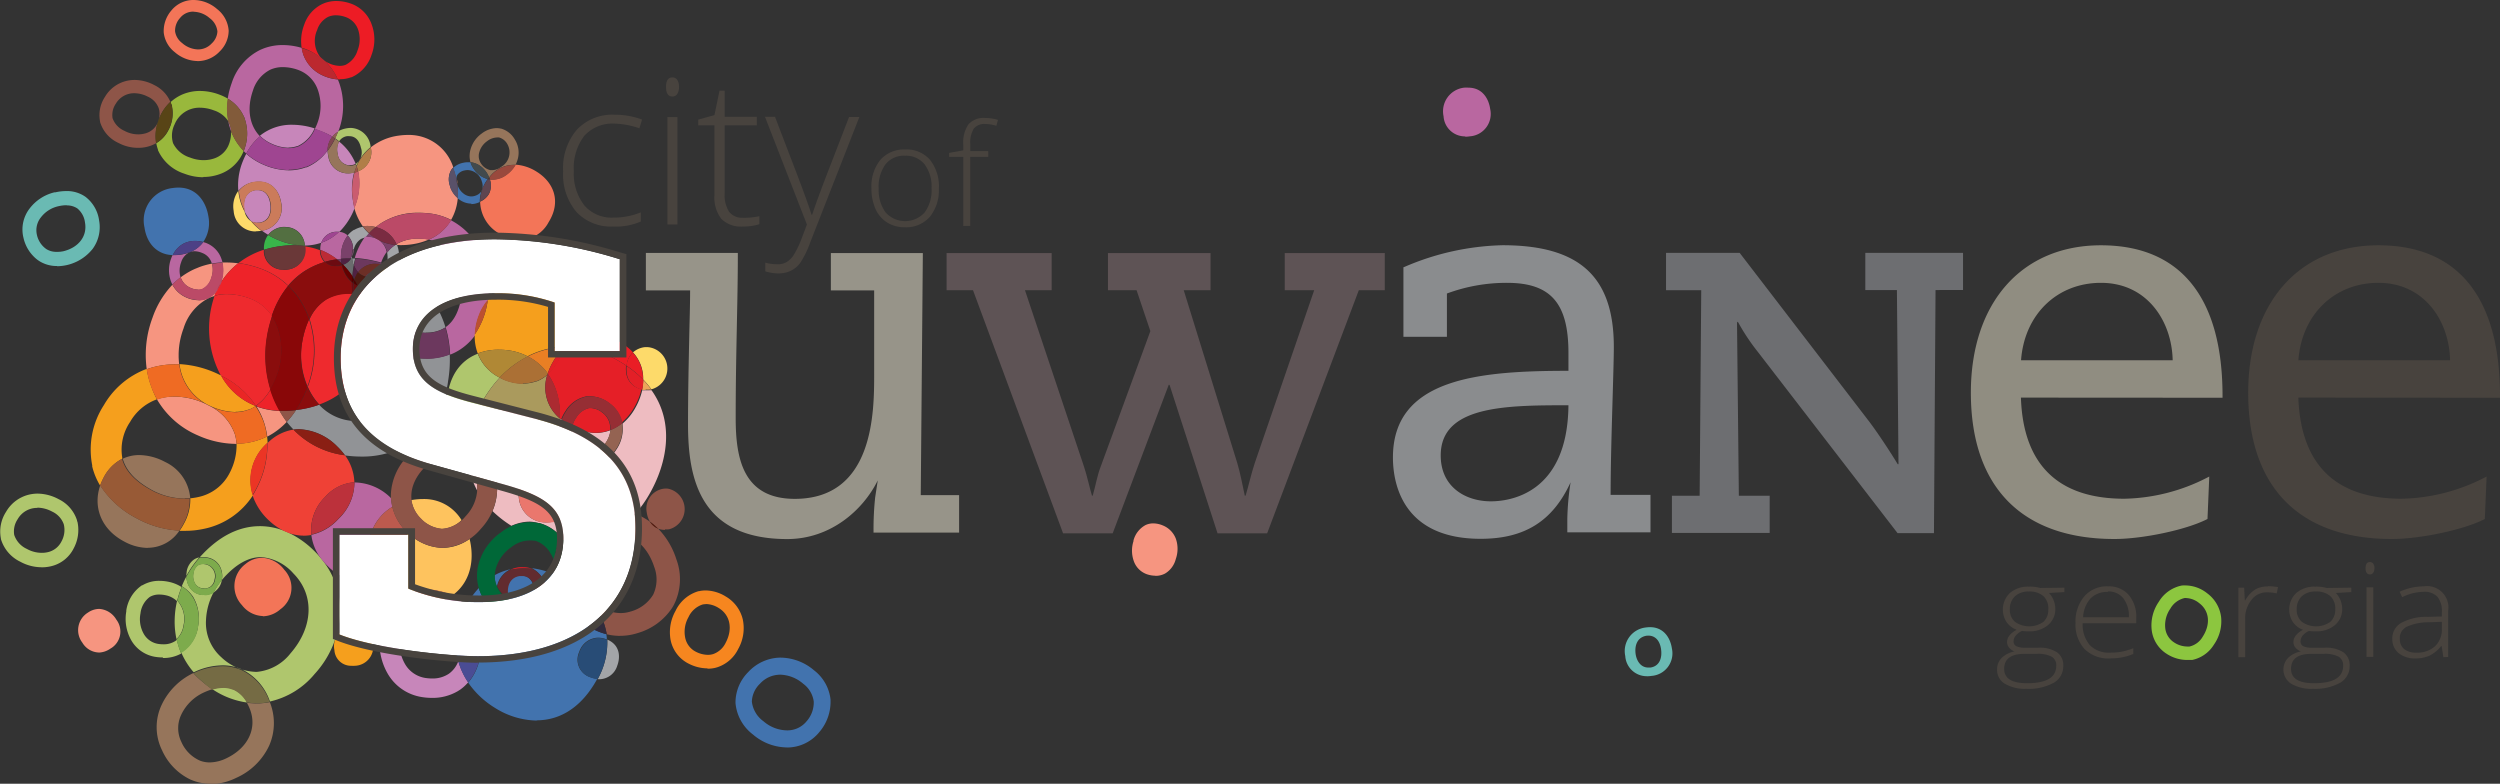 <svg id="Layer_1" data-name="Layer 1" xmlns="http://www.w3.org/2000/svg" viewBox="0 0 395.55 124"><rect x="0" y="0" width="395.55" height="124" fill="#333333" stroke="none"/><defs><style>.cls-1{fill:#f69580;}.cls-2{fill:#afc66d;}.cls-3{fill:#96755b;}.cls-4{fill:#756b44;}.cls-5{fill:#8e5548;}.cls-6{fill:#f37558;}.cls-7{fill:#4273ae;}.cls-8{fill:#c786ba;}.cls-9{fill:#ca5c6f;}.cls-10{fill:#ee2a2e;}.cls-11{fill:#fdda6a;}.cls-12{fill:#a3a5a8;}.cls-13{fill:#284c76;}.cls-14{fill:#39b54a;}.cls-15{fill:#536f41;}.cls-16{fill:#6a3838;}.cls-17{fill:#fec35e;}.cls-18{fill:#b17e48;}.cls-19{fill:#995545;}.cls-20{fill:#ef4136;}.cls-21{fill:#b04134;}.cls-22{fill:#b967a0;}.cls-23{fill:#9f4591;}.cls-24{fill:#bc2a35;}.cls-25{fill:#ed1c25;}.cls-26{fill:#622b2f;}.cls-27{fill:#cb7b5a;}.cls-28{fill:#f59f1d;}.cls-29{fill:#ea1d25;}.cls-30{fill:#eebcc1;}.cls-31{fill:#eda659;}.cls-32{fill:#ea776d;}.cls-33{fill:#e51f27;}.cls-34{fill:#e31f27;}.cls-35{fill:#8e5e54;}.cls-36{fill:#bc5a4e;}.cls-37{fill:#bc313b;}.cls-38{fill:#7dab4c;}.cls-39{fill:#ea2625;}.cls-40{fill:#985a36;}.cls-41{fill:#eb3525;}.cls-42{fill:#f6861f;}.cls-43{fill:#4a4c94;}.cls-44{fill:#cc7153;}.cls-45{fill:#006838;}.cls-46{fill:#5d1b0c;}.cls-47{fill:#312b3c;}.cls-48{fill:#87423c;}.cls-49{fill:#0a2711;}.cls-50{fill:#9f6052;}.cls-51{fill:#7a416a;}.cls-52{fill:#99493d;}.cls-53{fill:#595169;}.cls-54{fill:#5e4550;}.cls-55{fill:#424a4d;}.cls-56{fill:#4a3638;}.cls-57{fill:#8a0d0d;}.cls-58{fill:#919396;}.cls-59{fill:#8a1f14;}.cls-60{fill:#6c385e;}.cls-61{fill:#6c0b11;}.cls-62{fill:#917133;}.cls-63{fill:#6a6c6e;}.cls-64{fill:#650000;}.cls-65{fill:#4f2242;}.cls-66{fill:#4e0000;}.cls-67{fill:#69511f;}.cls-68{fill:#7f4650;}.cls-69{fill:#ee2329;}.cls-70{fill:#ef6b23;}.cls-71{fill:#ea2125;}.cls-72{fill:#890708;}.cls-73{fill:#4c4085;}.cls-74{fill:#bb4a67;}.cls-75{fill:#bc2932;}.cls-76{fill:#6abab3;}.cls-77{fill:#bc282f;}.cls-78{fill:#99b83c;}.cls-79{fill:#825b3a;}.cls-80{fill:#584416;}.cls-81{fill:#bc2a30;}.cls-82{fill:#7a2b41;}.cls-83{fill:#6c2f26;}.cls-84{fill:#6c0b0c;}.cls-85{fill:#4e1b12;}.cls-86{fill:#e97f24;}.cls-87{fill:#e31f26;}.cls-88{fill:#bc5030;}.cls-89{fill:#aa9a5d;}.cls-90{fill:#ab2b31;}.cls-91{fill:#644722;}.cls-92{fill:#b08835;}.cls-93{fill:#ab7035;}.cls-94{fill:#aa2b31;}.cls-95{fill:#946352;}.cls-96{fill:#962e34;}.cls-97{fill:#8cc63f;}.cls-98{fill:#979489;}.cls-99{fill:#8a8c8e;}.cls-100{fill:#908d81;}.cls-101{fill:#48433e;}.cls-102{fill:#fff;}.cls-103{fill:#5e5355;}.cls-104{fill:#6d6e71;}</style></defs><title>suwannalogo</title><path class="cls-1" d="M74.69,50.05,74,50l-.06-.14A6.7,6.7,0,0,1,77.37,49a9.85,9.85,0,0,1,1.1.06l.56.09a10.43,10.43,0,0,1-2.72.76,11.34,11.34,0,0,1-1.61.12M70.6,47.18A5.71,5.71,0,0,0,69.33,47a4.55,4.55,0,0,0-.75.06,9,9,0,0,1-1.36-2.93,9.86,9.86,0,0,0,.61-5.79,3.2,3.2,0,0,0,2-3.77,9,9,0,0,1,4.41-1.86,10.53,10.53,0,0,1,1.52-.11,7.34,7.34,0,0,1,7.13,5.14,2.33,2.33,0,0,0-.36.44l0,0a3,3,0,0,0-.13,2.56l0,.08a4.09,4.09,0,0,0,1.2,1.75,8.19,8.19,0,0,1-1.06,3.47A10.17,10.17,0,0,0,79,45a14.26,14.26,0,0,0-1.59-.09,10.79,10.79,0,0,0-6,1.69l-.51.36-.24.19m12.95-6.73a2.81,2.81,0,0,1-.15-.91c0,.23.09.47.12.7l0,.21" transform="translate(-11.17 -11.25)"/><path class="cls-1" d="M194,102.34a4.26,4.26,0,0,1-1.3-.21,3.38,3.38,0,0,1-2.14-2.1,4.93,4.93,0,0,1-.05-3.16h0l0-.1a3.88,3.88,0,0,1,1.92-2.45,2.83,2.83,0,0,1,1.2-.26,4,4,0,0,1,1.51.32,3.68,3.68,0,0,1,2.06,2.07,4.86,4.86,0,0,1,0,3.26A3.73,3.73,0,0,1,195.5,102a3.19,3.19,0,0,1-1.5.36" transform="translate(-11.17 -11.25)"/><path class="cls-2" d="M50.21,122.4a13,13,0,0,1-5.44-2.11A6.2,6.2,0,0,1,46.5,120a4,4,0,0,1,1.57.3l.06,0a4.66,4.66,0,0,1,2.09,2m3.64-.12-.05-.13a8.72,8.72,0,0,0-4.39-4.9l-.12-.05a7.39,7.39,0,0,0-2.9-.58,10.69,10.69,0,0,0-4.37,1l-.21.1a11.91,11.91,0,0,1-2-3.2l.13-.07.28-.18a5.63,5.63,0,0,0,2.27-3.79,6.7,6.7,0,0,0-.76-4.68A5.57,5.57,0,0,0,39.93,104a16,16,0,0,1,.74-1.56,3.25,3.25,0,0,0,.43,1.6A2.6,2.6,0,0,0,43,105.35a3.68,3.68,0,0,0,.53,0,2.87,2.87,0,0,0,1.42-.35,10.34,10.34,0,0,0-1.19,4.43,7.27,7.27,0,0,0,2.44,5.82,8.33,8.33,0,0,0,5.36,2.3h.29a7.65,7.65,0,0,0,5.27-2.91c3.65-4.18,3.84-9.27.46-12.67a7.55,7.55,0,0,0-5.05-2.57h-.09c-1.92,0-3.87,1.08-5.82,3.22l-.35.4a3.26,3.26,0,0,0-.37-2.28,2.8,2.8,0,0,0-1.82-1.27,3.51,3.51,0,0,0-.76-.09,2.83,2.83,0,0,0-.56.06l.14-.16c2.89-3.17,6.05-4.78,9.39-4.78h.19a10.53,10.53,0,0,1,3.73.77l.5.21a14.75,14.75,0,0,1,4.35,3.11q.48.48.9,1l.32.4A13,13,0,0,1,65,108a15.34,15.34,0,0,1-4.05,9.89,12.84,12.84,0,0,1-7.06,4.35M39.1,112.4a13.2,13.2,0,0,1-.29-3.21,14.39,14.39,0,0,1,.39-2.93,4.34,4.34,0,0,1,1,3.93,3.61,3.61,0,0,1-1.14,2.2m4.44-8.07-.36,0a1.55,1.55,0,0,1-1.13-.78,2.3,2.3,0,0,1-.24-1.59,1.84,1.84,0,0,1,.73-1.28h0a1.41,1.41,0,0,1,.74-.18,2.37,2.37,0,0,1,.51.06,1.9,1.9,0,0,1,1.36,2.38,1.71,1.71,0,0,1-.66,1.15,1.68,1.68,0,0,1-1,.27" transform="translate(-11.17 -11.25)"/><path class="cls-3" d="M44.45,135.25a7.72,7.72,0,0,1-2.67-.47l-.48-.19A9.35,9.35,0,0,1,36.83,130a8.28,8.28,0,0,1-.07-7.26,10.59,10.59,0,0,1,5-5h0A12.33,12.33,0,0,0,43,118.94a16.75,16.75,0,0,0,1.78,1.36,10,10,0,0,0-1.28.48,7.31,7.31,0,0,0-3.64,3.52,4.93,4.93,0,0,0,0,4.32,5.69,5.69,0,0,0,3,3,4.25,4.25,0,0,0,1.49.26,6.23,6.23,0,0,0,2.65-.66c3.44-1.64,4.92-4.79,3.68-7.84a8,8,0,0,0-.45-.94,11.06,11.06,0,0,0,1.27.1h.74a10.91,10.91,0,0,0,1.62-.2,8.88,8.88,0,0,1-.09,6.86,10.39,10.39,0,0,1-5.22,5.12,9.54,9.54,0,0,1-4.08,1" transform="translate(-11.17 -11.25)"/><path class="cls-4" d="M51.68,122.5h-.2a11.06,11.06,0,0,1-1.27-.1,4.66,4.66,0,0,0-2.09-2l-.06,0a4,4,0,0,0-1.57-.3,6.2,6.2,0,0,0-1.73.27A16.75,16.75,0,0,1,43,118.94a12.33,12.33,0,0,1-1.19-1.18l.21-.1a10.69,10.69,0,0,1,4.37-1,7.39,7.39,0,0,1,2.9.58l.12.05a8.72,8.72,0,0,1,4.39,4.9l.05.13a10.91,10.91,0,0,1-1.62.2h-.54" transform="translate(-11.17 -11.25)"/><path class="cls-5" d="M116.42,95.09a3.09,3.09,0,0,1-1.14-.2A10.33,10.33,0,0,0,114,93.79a3.69,3.69,0,0,1-.49-1.4,3.18,3.18,0,0,1,2.75-3.83,4.06,4.06,0,0,1,.57,0A3.3,3.3,0,0,1,117,95a4.39,4.39,0,0,1-.61,0" transform="translate(-11.17 -11.25)"/><path class="cls-6" d="M93.48,49.23a6.28,6.28,0,0,1-3.27-1,5.93,5.93,0,0,1-3.07-5.07,2.93,2.93,0,0,0,1.32-1.1l.09-.15a2.88,2.88,0,0,0,.13-2.25l.41,0a3.76,3.76,0,0,0,2.21-.78,4.85,4.85,0,0,0,1.42-1.58,7.11,7.11,0,0,1,3.35,1.11c2.73,1.69,3.94,4.73,1.9,8a5.22,5.22,0,0,1-4.49,2.8m-6-8,0-.12,0,.12" transform="translate(-11.17 -11.25)"/><path class="cls-6" d="M52.74,108.72A4.33,4.33,0,0,1,49.46,107,4.37,4.37,0,0,1,50,100.5a4.14,4.14,0,0,1,2.64-1,4.71,4.71,0,0,1,3.51,1.9,4.16,4.16,0,0,1-.62,6.25,4.36,4.36,0,0,1-2.77,1.11" transform="translate(-11.17 -11.25)"/><path class="cls-7" d="M96.12,125.26a12.78,12.78,0,0,1-6.62-2,14,14,0,0,1-4.25-4,8.29,8.29,0,0,0,1.88-4.18A9.52,9.52,0,0,0,86,108.49a8,8,0,0,0-1.09-1.41l.31-.53a14,14,0,0,1,1.71-2.26,7,7,0,0,0,1,2.07,7.7,7.7,0,0,0,4.3,3.09l.42.09a6.14,6.14,0,0,0,1.11.1,7.45,7.45,0,0,0,4.35-1.52,9.92,9.92,0,0,0,2.18-2.12,11.54,11.54,0,0,0,3.91,4.32,9.72,9.72,0,0,0,2.91,1.27q.06.42.08.84l-.13-.05a3.53,3.53,0,0,0-1.25-.24,3.22,3.22,0,0,0-3,2.26,2.9,2.9,0,0,0,1.8,4,4,4,0,0,0,1.06.25q-.24.45-.52.9c-2.52,4.07-5.8,5.67-9.08,5.67m-12.44-9.37a11,11,0,0,1-.11-5.34,6.89,6.89,0,0,1,.45,4,6.49,6.49,0,0,1-.35,1.29m10-9.08a3.33,3.33,0,0,1-.6-.05,3.78,3.78,0,0,1-1.39-.57,3.65,3.65,0,0,1-.18-.72c-.2-1.36.21-2.83,1.85-3.07l.35,0c1,0,1.84.68,2.07,2.23a3.82,3.82,0,0,1-.08,1.64,4.33,4.33,0,0,1-2,.56m3.92-2.05c0-.07,0-.15,0-.22a4.06,4.06,0,0,0-2.27-3.33,13.56,13.56,0,0,1,3.64,1,5.5,5.5,0,0,1-1.35,2.58m-7.78-.69a4.07,4.07,0,0,1-.37-1.77,9.27,9.27,0,0,1,2.54-.95,3.76,3.76,0,0,0-2.17,2.71" transform="translate(-11.17 -11.25)"/><path class="cls-8" d="M59.4,50.09a3.07,3.07,0,0,0-3-2.93,4.08,4.08,0,0,0-.59,0,3.3,3.3,0,0,0-2.21,1.24,11.11,11.11,0,0,1-1-.66,3.61,3.61,0,0,0,3.07-4.36C55.41,41.75,54.39,40,52.13,40a4.83,4.83,0,0,0-.69.05,3.87,3.87,0,0,0-2.56,1.42,10,10,0,0,1,.72-4.73,12,12,0,0,1,.53-1.16,9.75,9.75,0,0,0,2.63,1.69,10.33,10.33,0,0,0,4.12.93,7.6,7.6,0,0,0,2.67-.47l.13,0A7.84,7.84,0,0,0,63,35.06a4.51,4.51,0,0,0,.11.92,3.11,3.11,0,0,0,3.07,2.7,4.36,4.36,0,0,0,.93-.11l.08,0A10.13,10.13,0,0,0,67,42.89a11,11,0,0,0,.26,1.26l0,.07a10.42,10.42,0,0,1-2.38,3.7h-.19a3.24,3.24,0,0,0-.47,0A2.57,2.57,0,0,0,62,49.66a8.21,8.21,0,0,1-2.6.44m-7.51-3.6a1.84,1.84,0,0,1-1-.25,9,9,0,0,1-1-1.49,3.53,3.53,0,0,1-.09-.43c-.19-1.31.2-2.73,1.79-3l.33,0c1,0,1.78.65,2,2.15s-.26,2.76-1.71,3l-.34,0m14.58-9.07a2,2,0,0,1-1.85-1.82,2.71,2.71,0,0,1,.21-1.95,8.56,8.56,0,0,1,2.63,3.52,2,2,0,0,1-.55.2,2.09,2.09,0,0,1-.44,0m-9.63-2.74a6.67,6.67,0,0,1-2.64-.62,6,6,0,0,1-1.88-1.28,7.92,7.92,0,0,1,5.12-1.73,11.77,11.77,0,0,1,3.52.57,5.28,5.28,0,0,1-2.66,2.79l-.06,0a4,4,0,0,1-1.4.24" transform="translate(-11.17 -11.25)"/><path class="cls-9" d="M67.22,44.15A11,11,0,0,1,67,42.89a10.13,10.13,0,0,1,.26-4.34,4.53,4.53,0,0,0,.61-.19,9.86,9.86,0,0,1-.61,5.79" transform="translate(-11.17 -11.25)"/><path class="cls-10" d="M51.65,75.45a13.75,13.75,0,0,0-5.23-4.62l-.3-.15a15.78,15.78,0,0,1-1-12.63,7.34,7.34,0,0,1,2-.26,10.53,10.53,0,0,1,3.47.64,7.26,7.26,0,0,1,3.65,2.84,21.7,21.7,0,0,0-.77,3l-.06.38a18.19,18.19,0,0,0,.57,8.19,8,8,0,0,1-2.28,2.58m10-.16a9.31,9.31,0,0,1-1.25-1.68,10.76,10.76,0,0,1-.58-1.13l.1-.26a16.15,16.15,0,0,0,.19-10.44,7.13,7.13,0,0,1,2.61-3.12l.09-.06a7,7,0,0,1,3.66-.91h.46a12,12,0,0,0,1.91,5.38q.29.44.63.85c0,5.06-2.56,9.47-7.83,11.36M56.8,56.46a12.45,12.45,0,0,0-4.53-2.77,16.82,16.82,0,0,0-3.36-.82,12.83,12.83,0,0,1,4-2.1c0,.12,0,.25,0,.37a3,3,0,0,0,3,2.78,4.33,4.33,0,0,0,.63,0,3.09,3.09,0,0,0,2.81-3.7,11,11,0,0,1,2.44.62c0,.1,0,.21,0,.32a2.81,2.81,0,0,0,.71,1.56,11.76,11.76,0,0,0-2.8,1.21l-.19.11a11.85,11.85,0,0,0-2.82,2.47" transform="translate(-11.17 -11.25)"/><path class="cls-11" d="M114.23,72.84a13.45,13.45,0,0,0-1.29-1.54A6.1,6.1,0,0,0,111.32,67a3.44,3.44,0,0,1,1.83-.82,4.17,4.17,0,0,1,.58,0,3.4,3.4,0,0,1,.49,6.67" transform="translate(-11.17 -11.25)"/><path class="cls-12" d="M106,118.71h-.27a11.87,11.87,0,0,0,1.53-6.26c2,.84,2.1,2.72,1.57,4.13a3,3,0,0,1-2.83,2.14" transform="translate(-11.17 -11.25)"/><path class="cls-13" d="M105.72,118.7a4,4,0,0,1-1.06-.25,2.9,2.9,0,0,1-1.8-4,3.22,3.22,0,0,1,3-2.26,3.53,3.53,0,0,1,1.25.24l.13.05a11.87,11.87,0,0,1-1.53,6.26" transform="translate(-11.17 -11.25)"/><path class="cls-7" d="M38.51,51.62c-2.76-.11-4.16-2.14-4.48-4.38A5.15,5.15,0,0,1,38.48,41a6.5,6.5,0,0,1,.93-.07c3,0,4.42,2.41,4.75,4.66a5.34,5.34,0,0,1-.83,3.94A4.88,4.88,0,0,0,42,49.37a3.91,3.91,0,0,0-1.37.24l-.23.09a3.93,3.93,0,0,0-1.9,1.92m2.56-.4.06,0,.23-.09-.29.12" transform="translate(-11.17 -11.25)"/><path class="cls-3" d="M34.53,97.94a8,8,0,0,1-3.69-1c-3.65-1.92-5-5.45-3.81-8.9a15,15,0,0,0,5.73,5.2l.3.16a15.87,15.87,0,0,0,6.5,1.8,6,6,0,0,1-5,2.72m5.87-7.79a11,11,0,0,1-5.3-1.39c-2.51-1.39-4-3-4.54-4.91a6,6,0,0,1,2.62-.58,8.88,8.88,0,0,1,4.06,1.08,6.92,6.92,0,0,1,4,5.76c-.28,0-.57,0-.86,0" transform="translate(-11.17 -11.25)"/><path class="cls-1" d="M26.78,114.49a3.15,3.15,0,0,1-2.58-1.56,3.26,3.26,0,0,1,.89-4.76,3.22,3.22,0,0,1,1.77-.58,3.39,3.39,0,0,1,2.72,1.7,3.1,3.1,0,0,1-.95,4.59,3.39,3.39,0,0,1-1.86.62" transform="translate(-11.17 -11.25)"/><path class="cls-14" d="M52.94,50.77a3.45,3.45,0,0,1,.65-2.33,12.43,12.43,0,0,0,1.7.83,10.89,10.89,0,0,0,4,.82h.09v.08a13,13,0,0,0-1.79-.12,16.06,16.06,0,0,0-2.27.17,15.1,15.1,0,0,0-2.41.55" transform="translate(-11.17 -11.25)"/><path class="cls-15" d="M59.31,50.09a10.89,10.89,0,0,1-4-.82,12.43,12.43,0,0,1-1.7-.83A3.3,3.3,0,0,1,55.8,47.2a4.08,4.08,0,0,1,.59,0,3.07,3.07,0,0,1,3,2.93h-.09" transform="translate(-11.17 -11.25)"/><path class="cls-16" d="M56,53.92a3,3,0,0,1-3-2.78c0-.13,0-.25,0-.37a15.1,15.1,0,0,1,2.41-.55,16.06,16.06,0,0,1,2.27-.17,13,13,0,0,1,1.79.12,3.09,3.09,0,0,1-2.81,3.7,4.33,4.33,0,0,1-.63,0" transform="translate(-11.17 -11.25)"/><path class="cls-17" d="M73.68,106.45a7.11,7.11,0,0,1-3.43-3.68,8.13,8.13,0,0,0,3.06-2.09,7.42,7.42,0,0,0,2.29-5.23,8.16,8.16,0,0,0,5.48,2.48h.12a7.42,7.42,0,0,0,4.27-1.41c.09.36.16.72.21,1.08.46,3.17-.48,6.12-3,7.9a8.65,8.65,0,0,0-1.91-.69,10,10,0,0,0-2.24-.27,7.05,7.05,0,0,0-3.67,1l-.1.06a6.55,6.55,0,0,0-1.12.89m7.43-11.55h-.06a5.49,5.49,0,0,1-4.77-4.57l.34-.05a10.32,10.32,0,0,1,1.49-.11,6.89,6.89,0,0,1,6.13,3.34,4.79,4.79,0,0,1-3.13,1.39" transform="translate(-11.17 -11.25)"/><path class="cls-2" d="M67.6,37.53l-.13-.35a2.22,2.22,0,0,0,.8-2.57c-.27-1.27-1-1.81-1.8-1.81a2,2,0,0,0-.43,0,1.78,1.78,0,0,0-1.21.81q-.31-.25-.64-.48.26-.52.48-1.1a3.89,3.89,0,0,1,1.14-.44,4.1,4.1,0,0,1,.87-.1,3.27,3.27,0,0,1,3.12,2.88l0,.17a7.85,7.85,0,0,0-2.23,2.93" transform="translate(-11.17 -11.25)"/><path class="cls-18" d="M67.83,38.37a8,8,0,0,0-.23-.84,7.85,7.85,0,0,1,2.23-2.93,3.2,3.2,0,0,1-2,3.77" transform="translate(-11.17 -11.25)"/><path class="cls-3" d="M66.21,38.68A3.11,3.11,0,0,1,63.14,36a4.51,4.51,0,0,1-.11-.92,11.17,11.17,0,0,0,1.16-1.88q.33.23.64.48a2.71,2.71,0,0,0-.21,1.95,2,2,0,0,0,1.85,1.82,2.09,2.09,0,0,0,.44,0,2,2,0,0,0,.55-.2l.13.35a8.57,8.57,0,0,0-.38,1l-.08,0a4.36,4.36,0,0,1-.93.11" transform="translate(-11.17 -11.25)"/><path class="cls-19" d="M67.22,38.56a8.57,8.57,0,0,1,.38-1,8,8,0,0,1,.23.84,4.53,4.53,0,0,1-.61.19" transform="translate(-11.17 -11.25)"/><path class="cls-20" d="M59.22,96a6.93,6.93,0,0,1-2.51-.48l-.5-.21a9.61,9.61,0,0,1-2.55-1.77,9.42,9.42,0,0,1-2.52-3.89,12.38,12.38,0,0,0,.69-1.22,14.75,14.75,0,0,0,1.65-7.06,7.42,7.42,0,0,1,4.12-2.15,13.7,13.7,0,0,0,7.77,4l.38.06a7.66,7.66,0,0,1,1.49,4.28,6.82,6.82,0,0,0-4.64,2.33,7.37,7.37,0,0,0-2.17,6,6.43,6.43,0,0,1-1.22.12" transform="translate(-11.17 -11.25)"/><path class="cls-21" d="M56.71,95.5l-.5-.21.5.21" transform="translate(-11.17 -11.25)"/><path class="cls-22" d="M64.47,52.27a10.09,10.09,0,0,0-2.62-1.48A3,3,0,0,1,62,49.66a7.59,7.59,0,0,0,2.81-1.73,2.17,2.17,0,0,1,1.38.58,5.4,5.4,0,0,0-1,2.37l0,.12a5.7,5.7,0,0,0-.07,1.22l-.63.07m2.43-.51a4,4,0,0,1,.07-.6q0-.25.11-.48a2.79,2.79,0,0,1-.18,1.08" transform="translate(-11.17 -11.25)"/><path class="cls-23" d="M62,49.66a2.57,2.57,0,0,1,2.15-1.71,3.24,3.24,0,0,1,.47,0h.19A7.59,7.59,0,0,1,62,49.66" transform="translate(-11.17 -11.25)"/><path class="cls-24" d="M62.6,52.67a2.81,2.81,0,0,1-.71-1.56c0-.11,0-.21,0-.32a10.09,10.09,0,0,1,2.62,1.48,13,13,0,0,0-1.87.39" transform="translate(-11.17 -11.25)"/><path class="cls-25" d="M92,101.36a4.52,4.52,0,0,1,1.22-.35A4.84,4.84,0,0,1,94,101a3.62,3.62,0,0,1,1.39.26,11,11,0,0,0-1.24-.07,9.91,9.91,0,0,0-2.08.21" transform="translate(-11.17 -11.25)"/><path class="cls-26" d="M95.76,106.26a3.82,3.82,0,0,0,.08-1.64c-.23-1.55-1.06-2.23-2.07-2.23l-.35,0c-1.64.23-2.05,1.71-1.85,3.07a3.65,3.65,0,0,0,.18.72,5.7,5.7,0,0,1-1.48-1.45,4,4,0,0,1-.4-.68A3.76,3.76,0,0,1,92,101.36a9.91,9.91,0,0,1,2.08-.21,11,11,0,0,1,1.24.07,4.06,4.06,0,0,1,2.27,3.33c0,.07,0,.15,0,.22a7.38,7.38,0,0,1-1.19,1.06,6.52,6.52,0,0,1-.7.44" transform="translate(-11.17 -11.25)"/><path class="cls-11" d="M51.65,47.87a3.46,3.46,0,0,1-3.51-3.25,4.12,4.12,0,0,1,.74-3.18,8.67,8.67,0,0,0,1,3.32,2.42,2.42,0,0,0,1,1.49,9.93,9.93,0,0,0,1.65,1.54l-.2,0a5.19,5.19,0,0,1-.73.05" transform="translate(-11.17 -11.25)"/><path class="cls-27" d="M52.59,47.78a9.93,9.93,0,0,1-1.65-1.54,1.84,1.84,0,0,0,1,.25l.34,0c1.46-.21,1.92-1.52,1.71-3s-1-2.15-2-2.15l-.33,0c-1.58.23-2,1.65-1.79,3a3.53,3.53,0,0,0,.09.43,8.67,8.67,0,0,1-1-3.32A3.87,3.87,0,0,1,51.44,40a4.83,4.83,0,0,1,.69-.05c2.26,0,3.28,1.79,3.52,3.45a3.61,3.61,0,0,1-3.07,4.36" transform="translate(-11.17 -11.25)"/><path class="cls-28" d="M66.76,116.59a2.63,2.63,0,0,1-2.68-2.48,2.91,2.91,0,0,1,2.52-3.52,3.56,3.56,0,0,1,.53,0,3,3,0,0,1,.19,6,3.81,3.81,0,0,1-.56,0" transform="translate(-11.17 -11.25)"/><path class="cls-25" d="M110.3,69.12q-.58-.39-1.23-.76a16.11,16.11,0,0,0-8-2.23h-.5a7.12,7.12,0,0,1,4.73-1.82,8,8,0,0,1,4,1.1A8.35,8.35,0,0,1,111.32,67a3.18,3.18,0,0,0-1,2.08" transform="translate(-11.17 -11.25)"/><path class="cls-29" d="M112.94,71.3a16.35,16.35,0,0,0-2.64-2.18,3.18,3.18,0,0,1,1-2.08,6.1,6.1,0,0,1,1.61,4.26" transform="translate(-11.17 -11.25)"/><path class="cls-30" d="M104,97.09a7.23,7.23,0,0,1,3.9-1.51,13.23,13.23,0,0,1-3.9,1.51m-4-.82A6.7,6.7,0,0,0,96.46,94l-.11,0A5.94,5.94,0,0,0,95,93.78a7,7,0,0,0-2.91.67,18,18,0,0,1-3-2.34,8.88,8.88,0,0,0,.73-3.23,7.55,7.55,0,0,0-.69-3.44,8.68,8.68,0,0,0,1.34.15H91a9.15,9.15,0,0,0,5.72-1.8l.4-.33a8.51,8.51,0,0,0,2.69-6l.25.21a5.67,5.67,0,0,0-.33,2.57,4.58,4.58,0,0,0,2.12,3.43,5.45,5.45,0,0,0,2.91.91,4.27,4.27,0,0,0,.54,0l.28,0a4.82,4.82,0,0,0,3.09-2.17,5.73,5.73,0,0,0,1-3.93q0-.11,0-.21a8.84,8.84,0,0,0,2-2.45,10.13,10.13,0,0,0,1.11-2.83,3.47,3.47,0,0,0,.57,0,4.44,4.44,0,0,0,.63,0l.27,0c3.72,5.19,2.45,11.58-.31,16.4a19,19,0,0,1-2.35,3.28,9.74,9.74,0,0,0-3.25-.56,10.26,10.26,0,0,0-2.38.28,9.14,9.14,0,0,0-5.86,3.85l-.07.12,0,.06M98.18,84.14a6,6,0,0,0-.85.06,4.72,4.72,0,0,0-4.08,5.7,4.27,4.27,0,0,0,4.33,4,6.47,6.47,0,0,0,.91-.07,4.49,4.49,0,0,0,4-5.44c-.3-2.06-1.56-4.28-4.36-4.28M86.68,88.88a12.14,12.14,0,0,1-1.25-3.48,4.43,4.43,0,0,1,1.26,3.31v.17m18-6.17a3.47,3.47,0,0,1-1.84-.6,2.72,2.72,0,0,1-1.24-2.05,3.75,3.75,0,0,1,.09-1.31,8,8,0,0,0,3.71,1,6.41,6.41,0,0,0,2.35-.44,4.33,4.33,0,0,1-.75,2,3,3,0,0,1-1.87,1.37,2.4,2.4,0,0,1-.45,0M91,82.21h-.31a5.06,5.06,0,0,1-3.87-2.08,6.83,6.83,0,0,1-.9-1.6,18.49,18.49,0,0,1,1.24-3l9.18,1.6A5.32,5.32,0,0,1,94.71,81,5.53,5.53,0,0,1,91,82.21m9.37-15.86.06-.21h.19l-.24.22" transform="translate(-11.17 -11.25)"/><path class="cls-31" d="M113.33,72.94a3.47,3.47,0,0,1-.57,0,7.78,7.78,0,0,0,.18-1.59,13.45,13.45,0,0,1,1.29,1.54l-.27,0a4.44,4.44,0,0,1-.63,0" transform="translate(-11.17 -11.25)"/><path class="cls-32" d="M97.59,93.92a4.27,4.27,0,0,1-4.33-4,4.72,4.72,0,0,1,4.08-5.7,6,6,0,0,1,.85-.06c2.8,0,4.06,2.21,4.36,4.28a4.49,4.49,0,0,1-4,5.44,6.47,6.47,0,0,1-.91.07" transform="translate(-11.17 -11.25)"/><path class="cls-33" d="M105.39,79.73a8,8,0,0,1-3.71-1,4.23,4.23,0,0,1,.64-1.4,3.21,3.21,0,0,1,2.06-1.52h0l.24,0a3.14,3.14,0,0,1,1.83.71,3,3,0,0,1,1.24,2.77,6.41,6.41,0,0,1-2.35.44m4.23-1.56a4.93,4.93,0,0,0-2-3.12,5.09,5.09,0,0,0-3-1.1,4,4,0,0,0-.49,0h-.07a5,5,0,0,0-3.35,2.3l-.07.11a6.08,6.08,0,0,0-.64,1.26l-.25-.21c0-.08,0-.17,0-.25a10.8,10.8,0,0,0-1.86-6.75,8.44,8.44,0,0,0,2.15-3.28l.07-.18q.11-.31.2-.63l.24-.22h.5a16.11,16.11,0,0,1,8,2.23q.64.37,1.23.76a4.17,4.17,0,0,0,0,1,3,3,0,0,0,2.43,2.73,10.13,10.13,0,0,1-1.11,2.83,8.84,8.84,0,0,1-2,2.45" transform="translate(-11.17 -11.25)"/><path class="cls-34" d="M112.75,72.89a3,3,0,0,1-2.43-2.73,4.17,4.17,0,0,1,0-1,16.35,16.35,0,0,1,2.64,2.18,7.78,7.78,0,0,1-.18,1.59" transform="translate(-11.17 -11.25)"/><path class="cls-22" d="M68.19,103.13a7.56,7.56,0,0,1-5.13-2.28,9.82,9.82,0,0,1-.78-.83l-.32-.4a7.69,7.69,0,0,1-1.53-3.75,8.18,8.18,0,0,0,4.33-2.55,8,8,0,0,0,2.49-5.73h.28a8.27,8.27,0,0,1,5.53,2.5,7.56,7.56,0,0,0,.2,1.35c-2.81,1.68-4.3,4.86-3.73,8.75a10,10,0,0,0,.72,2.58,6,6,0,0,1-2.06.37" transform="translate(-11.17 -11.25)"/><path class="cls-35" d="M62.28,100l-.32-.4.32.4" transform="translate(-11.17 -11.25)"/><path class="cls-36" d="M70.25,102.76a10,10,0,0,1-.72-2.58c-.57-3.88.92-7.07,3.73-8.75a8.15,8.15,0,0,0,2.3,4l0,0a7.42,7.42,0,0,1-2.29,5.23,8.13,8.13,0,0,1-3.06,2.09" transform="translate(-11.17 -11.25)"/><path class="cls-37" d="M60.44,95.87a7.37,7.37,0,0,1,2.17-6,6.82,6.82,0,0,1,4.64-2.33,8,8,0,0,1-2.49,5.73,8.18,8.18,0,0,1-4.33,2.55" transform="translate(-11.17 -11.25)"/><path class="cls-17" d="M71.85,59.84a7.87,7.87,0,0,1-.38-1,9.17,9.17,0,0,1,1.08.65,3.49,3.49,0,0,1-.7.35" transform="translate(-11.17 -11.25)"/><path class="cls-2" d="M36.92,115.27a7.51,7.51,0,0,1-1.1-.08,5.35,5.35,0,0,1-3.89-2.65,6.83,6.83,0,0,1-.78-4.54l0-.15a5.82,5.82,0,0,1,2.49-4l.07,0a5.15,5.15,0,0,1,2.69-.7,7.28,7.28,0,0,1,1.57.18,6,6,0,0,1,1.93.8,15.52,15.52,0,0,0-.72,2.24,3.6,3.6,0,0,0-1.75-.93,4.88,4.88,0,0,0-1.06-.12,2.86,2.86,0,0,0-1.49.37l0,0a3.74,3.74,0,0,0-1.48,2.6,4.72,4.72,0,0,0,.51,3.24,3.19,3.19,0,0,0,2.3,1.6,5.17,5.17,0,0,0,.75.06,3.38,3.38,0,0,0,2-.55l.2-.15a12.17,12.17,0,0,0,.69,2.16,5.8,5.8,0,0,1-2.87.71" transform="translate(-11.17 -11.25)"/><path class="cls-38" d="M39.79,114.56a12.17,12.17,0,0,1-.69-2.16,3.61,3.61,0,0,0,1.14-2.2,4.34,4.34,0,0,0-1-3.93,15.52,15.52,0,0,1,.72-2.24,5.57,5.57,0,0,1,1.78,1.81,6.7,6.7,0,0,1,.76,4.68,5.63,5.63,0,0,1-2.27,3.79l-.28.18-.13.07" transform="translate(-11.17 -11.25)"/><path class="cls-2" d="M44.95,105a11.25,11.25,0,0,1,1.32-2h0a2.77,2.77,0,0,1-1.12,1.86L45,105l-.06,0m-4.29-2.57a3.37,3.37,0,0,1,.05-.63v-.07a2.87,2.87,0,0,1,1.23-2l0,0a2.4,2.4,0,0,1,.77-.29l-.08.09a15.9,15.9,0,0,0-2,2.9" transform="translate(-11.17 -11.25)"/><path class="cls-38" d="M43.53,105.39a3.68,3.68,0,0,1-.53,0,2.6,2.6,0,0,1-1.91-1.29,3.25,3.25,0,0,1-.43-1.6,15.9,15.9,0,0,1,2-2.9l.08-.09a2.83,2.83,0,0,1,.56-.06,3.51,3.51,0,0,1,.76.09,2.8,2.8,0,0,1,1.82,1.27,3.26,3.26,0,0,1,.37,2.28,11.25,11.25,0,0,0-1.32,2,2.87,2.87,0,0,1-1.42.35m-.23-4.92a1.41,1.41,0,0,0-.74.18h0a1.84,1.84,0,0,0-.73,1.28,2.3,2.3,0,0,0,.24,1.59,1.55,1.55,0,0,0,1.13.78l.36,0a1.68,1.68,0,0,0,1-.27,1.71,1.71,0,0,0,.66-1.15,1.9,1.9,0,0,0-1.36-2.38,2.37,2.37,0,0,0-.51-.06" transform="translate(-11.17 -11.25)"/><path class="cls-2" d="M17.75,101a7,7,0,0,1-3.23-.8l-.13-.07a5.82,5.82,0,0,1-3.08-3.61l0-.08a5.72,5.72,0,0,1,.82-4.21,5.74,5.74,0,0,1,3.63-2.72,5.91,5.91,0,0,1,1.36-.16,7.15,7.15,0,0,1,3.33.88,5.62,5.62,0,0,1,2.9,3.33c0,.11.06.22.09.32a6.12,6.12,0,0,1-.6,4.11,5.35,5.35,0,0,1-3.73,2.88,6.24,6.24,0,0,1-1.33.14m-.68-9.4a3.53,3.53,0,0,0-3.13,1.78,3.45,3.45,0,0,0-.55,2.5v0a3.74,3.74,0,0,0,2,2.21,4.87,4.87,0,0,0,2.34.62,4.25,4.25,0,0,0,.9-.09,3.19,3.19,0,0,0,2.23-1.7,3.74,3.74,0,0,0,.37-2.73,3.48,3.48,0,0,0-1.83-2,5.09,5.09,0,0,0-2.36-.63" transform="translate(-11.17 -11.25)"/><path class="cls-28" d="M48.4,76.44a9.69,9.69,0,0,1-3.83-.9,8.34,8.34,0,0,1-5-6.68,16.31,16.31,0,0,1,6.6,1.82,10.56,10.56,0,0,0,5.47,4.81,5.51,5.51,0,0,1-1.08.57l-.09,0a5.77,5.77,0,0,1-2,.35" transform="translate(-11.17 -11.25)"/><path class="cls-39" d="M51.6,75.48a10.56,10.56,0,0,1-5.47-4.81l.3.15a13.75,13.75,0,0,1,5.23,4.62l-.05,0" transform="translate(-11.17 -11.25)"/><path class="cls-28" d="M40.38,95.24l-.81,0a9.5,9.5,0,0,0,.71-1.15,7.76,7.76,0,0,0,1-4,9.08,9.08,0,0,0,1.17-.18,7.21,7.21,0,0,0,5.06-3.84,9.47,9.47,0,0,0,1.09-4.62,11,11,0,0,0,3.75-.68l.19-.07q.45-.18.89-.4.06.51.08,1l-.32.32a7.83,7.83,0,0,0-2,8,12.13,12.13,0,0,1-7.75,5.3,14.15,14.15,0,0,1-3,.32M27,88.06a10.83,10.83,0,0,1-1.24-3l0-.19a12.93,12.93,0,0,1,1.85-9.53,13.12,13.12,0,0,1,6.78-5.73,14,14,0,0,0,.76,2.91A13.17,13.17,0,0,0,36,74.43,8,8,0,0,0,31.76,78a7.82,7.82,0,0,0-1.25,5.65l0,.09,0,.1a6.84,6.84,0,0,0-3,3.12,8.53,8.53,0,0,0-.48,1.1" transform="translate(-11.17 -11.25)"/><path class="cls-40" d="M39.57,95.22a15.87,15.87,0,0,1-6.5-1.8l-.3-.16A15,15,0,0,1,27,88.06a8.53,8.53,0,0,1,.48-1.1,6.84,6.84,0,0,1,3-3.12c.5,1.87,2,3.52,4.54,4.91a11,11,0,0,0,5.3,1.39c.29,0,.58,0,.86,0a7.76,7.76,0,0,1-1,4,9.5,9.5,0,0,1-.71,1.15" transform="translate(-11.17 -11.25)"/><path class="cls-41" d="M51.14,89.63a7.83,7.83,0,0,1,2-8l.32-.32a14.75,14.75,0,0,1-1.65,7.06,12.38,12.38,0,0,1-.69,1.22" transform="translate(-11.17 -11.25)"/><path class="cls-5" d="M75.56,95.4a8.18,8.18,0,0,0,5.52,2.53h.12a8.32,8.32,0,0,0,6-2.95l.14-.16a9.41,9.41,0,0,0,2.48-5.95,7.4,7.4,0,0,0-2.69-6,8.8,8.8,0,0,0-5.46-2.2h-.48a8,8,0,0,0-5.58,2.8,9.25,9.25,0,0,0-2.6,6.1,7.93,7.93,0,0,0,2.51,5.82m5.49-.5A4.94,4.94,0,0,1,77.8,93.3c-2.17-2.1-2.05-5.24.29-7.82a5,5,0,0,1,3.39-1.79,5.38,5.38,0,0,1,3.63,1.42,4.41,4.41,0,0,1,1.57,3.59,6.51,6.51,0,0,1-1.83,4.21,5.33,5.33,0,0,1-3.74,2h-.06" transform="translate(-11.17 -11.25)"/><path class="cls-42" d="M123.09,117a6.6,6.6,0,0,1-2.93-.73,5.35,5.35,0,0,1-2.88-3.73A6.84,6.84,0,0,1,118,108l.07-.13a5.82,5.82,0,0,1,3.61-3.08l.08,0a4.74,4.74,0,0,1,1.07-.12,6.2,6.2,0,0,1,3.14.94,5.74,5.74,0,0,1,2.72,3.63,6.7,6.7,0,0,1-.72,4.69,5.63,5.63,0,0,1-3.33,2.9l-.32.09a5.26,5.26,0,0,1-1.19.13m-.28-10.21a2.4,2.4,0,0,0-.54.06h0a3.74,3.74,0,0,0-2.21,2,4.71,4.71,0,0,0-.52,3.24,3.18,3.18,0,0,0,1.69,2.23,4.3,4.3,0,0,0,1.89.49,2.91,2.91,0,0,0,.84-.12,3.48,3.48,0,0,0,2-1.82c1.15-2.19.69-4.4-1.15-5.49a3.9,3.9,0,0,0-2-.61" transform="translate(-11.17 -11.25)"/><path class="cls-7" d="M135.68,129.51a8.41,8.41,0,0,1-5.24-1.93l-.14-.12a7,7,0,0,1-2.76-5v-.1a6.84,6.84,0,0,1,2-4.76,7.06,7.06,0,0,1,5-2.3h.16a8.29,8.29,0,0,1,5.26,2,6.75,6.75,0,0,1,2.62,4.65c0,.14,0,.27,0,.41a7.33,7.33,0,0,1-1.76,4.7,6.57,6.57,0,0,1-5.19,2.46h0m-1-11.52a4.32,4.32,0,0,0-3.21,1.42,4.13,4.13,0,0,0-1.29,2.8v.05a4.48,4.48,0,0,0,1.85,3.11,5.81,5.81,0,0,0,3.71,1.43h0a3.91,3.91,0,0,0,3.1-1.44,4.48,4.48,0,0,0,1.13-3.12,4.18,4.18,0,0,0-1.67-2.82A5.8,5.8,0,0,0,134.7,118" transform="translate(-11.17 -11.25)"/><path class="cls-8" d="M79.52,121.67a10.45,10.45,0,0,1-1.6-.13,7.57,7.57,0,0,1-5.44-3.76,9.69,9.69,0,0,1-1.13-6.37l0-.21a8.78,8.78,0,0,1,2.29-4.76,7.78,7.78,0,0,0,3.38.71,11,11,0,0,0,1.58-.12,9.18,9.18,0,0,0,4.09-1.56,8.07,8.07,0,0,1,2.18,1.6,12.82,12.82,0,0,0-1.35,3.47,5,5,0,0,0-3.48-2.8,6.68,6.68,0,0,0-1.51-.19,3.89,3.89,0,0,0-2,.51l-.05,0a5.16,5.16,0,0,0-2,3.63,6.7,6.7,0,0,0,.73,4.55,4.51,4.51,0,0,0,3.22,2.27,7.16,7.16,0,0,0,1.09.09,4.62,4.62,0,0,0,2.67-.75,4.23,4.23,0,0,0,1.5-2,11.28,11.28,0,0,0,1.56,3.35A6.77,6.77,0,0,1,84,120.35l-.39.25a7.86,7.86,0,0,1-4.09,1.07" transform="translate(-11.17 -11.25)"/><path class="cls-43" d="M85.24,119.24a11.28,11.28,0,0,1-1.56-3.35A6.49,6.49,0,0,0,84,114.6a6.89,6.89,0,0,0-.45-4,12.82,12.82,0,0,1,1.35-3.47A8,8,0,0,1,86,108.49a9.52,9.52,0,0,1,1.11,6.57,8.29,8.29,0,0,1-1.88,4.18" transform="translate(-11.17 -11.25)"/><path class="cls-44" d="M77.07,107.16a7.78,7.78,0,0,1-3.38-.71,6.55,6.55,0,0,1,1.12-.89l.1-.06a7.05,7.05,0,0,1,3.67-1,10,10,0,0,1,2.24.27,8.65,8.65,0,0,1,1.91.69A9.18,9.18,0,0,1,78.65,107a11,11,0,0,1-1.58.12" transform="translate(-11.17 -11.25)"/><path class="cls-45" d="M100.75,97.35A7.2,7.2,0,0,0,96.46,94l-.11,0a7.35,7.35,0,0,0-5.88,1.46l-.16.11a9,9,0,0,0-3.41,4.89,7,7,0,0,0,1.09,6,7.7,7.7,0,0,0,4.3,3.09l.42.09a7.1,7.1,0,0,0,5.45-1.42,8.77,8.77,0,0,0,3.55-5,7.5,7.5,0,0,0-1-5.78m-4.89-.65a4.35,4.35,0,0,1,2.5,2.09c1.45,2.34.69,5.16-1.89,7a4.4,4.4,0,0,1-3.33.94,4.7,4.7,0,0,1-2.87-2,4.16,4.16,0,0,1-.62-3.57,6.17,6.17,0,0,1,2.48-3.44,4.73,4.73,0,0,1,3.68-1h.05" transform="translate(-11.17 -11.25)"/><path class="cls-5" d="M109.31,111.86a8.92,8.92,0,0,1-2.15-.26,11.61,11.61,0,0,0-5.57-8.05q.06-.21.11-.42a7.5,7.5,0,0,0-1-5.76h.48a13.14,13.14,0,0,0,2.72-.28,3.85,3.85,0,0,0-.73.85l0,.06c-.72,1.21-.78,2.86-.15,4.9a8.07,8.07,0,0,0,3.27,4.41,5.68,5.68,0,0,0,3.07.94,5.16,5.16,0,0,0,1.56-.24,6,6,0,0,0,3.6-2.68,5.61,5.61,0,0,0,.14-4.44c-1.09-3.33-3.57-5.32-6.41-5.32h-.41a15.4,15.4,0,0,0,3.72-3.06,9.65,9.65,0,0,1,1.85.89c.2.12.39.25.58.38a2.64,2.64,0,0,0,1.29,1.09,12.19,12.19,0,0,1,2.9,4.86,9,9,0,0,1-.39,7.22q-.13.24-.27.47a9.77,9.77,0,0,1-5.48,4,9,9,0,0,1-2.73.43" transform="translate(-11.17 -11.25)"/><path class="cls-46" d="M115.28,94.89A2.64,2.64,0,0,1,114,93.79a10.33,10.33,0,0,1,1.29,1.09" transform="translate(-11.17 -11.25)"/><path class="cls-47" d="M107.16,111.6a9.72,9.72,0,0,1-2.91-1.27,11.54,11.54,0,0,1-3.91-4.32,8.11,8.11,0,0,0,1.26-2.47,11.61,11.61,0,0,1,5.57,8.05" transform="translate(-11.17 -11.25)"/><path class="cls-48" d="M101.24,97.37h-.49a9.5,9.5,0,0,0-.78-1.08l0-.06.07-.12a9.14,9.14,0,0,1,5.86-3.85,10.26,10.26,0,0,1,2.38-.28,9.74,9.74,0,0,1,3.25.56,15.4,15.4,0,0,1-3.72,3.06,7.23,7.23,0,0,0-3.9,1.51,13.14,13.14,0,0,1-2.72.28" transform="translate(-11.17 -11.25)"/><path class="cls-5" d="M99,101.94a10.53,10.53,0,0,1-.12-1.88,4.51,4.51,0,0,1,.12,1.88" transform="translate(-11.17 -11.25)"/><path class="cls-49" d="M100.34,106a11.75,11.75,0,0,1-.77-1.81L99.5,104a14.14,14.14,0,0,1-.46-2,4.51,4.51,0,0,0-.12-1.88A7.86,7.86,0,0,1,100,96.27a9.5,9.5,0,0,1,.78,1.08h0a7.5,7.5,0,0,1,1,5.76q-.05.21-.11.42a8.11,8.11,0,0,1-1.26,2.47" transform="translate(-11.17 -11.25)"/><path class="cls-12" d="M74,53.9a15.52,15.52,0,0,0-1.66-.72c0-.12.06-.24.08-.37a4.33,4.33,0,0,0,0-1.6,5.07,5.07,0,0,1,1-1l.27-.19L74,50A6,6,0,0,1,74,53.9m-7.14-1.75h-.19a2.35,2.35,0,0,0,.19-.38c0,.13,0,.26,0,.38m.17-1.46a3.46,3.46,0,0,0,0-.4,3,3,0,0,0-.86-1.79,3.77,3.77,0,0,1,1-.88l.06,0a3.85,3.85,0,0,1,1.36-.49,7.29,7.29,0,0,0,1,1.1c-.17.19-.33.39-.49.6a2.1,2.1,0,0,0-.89.28l0,0a2.65,2.65,0,0,0-1.06,1.61" transform="translate(-11.17 -11.25)"/><path class="cls-50" d="M74,50l-.24,0,.19-.12L74,50m-4.41-1.84a7.29,7.29,0,0,1-1-1.1,4.55,4.55,0,0,1,.75-.06,5.71,5.71,0,0,1,1.27.15,9.26,9.26,0,0,0-1.05,1" transform="translate(-11.17 -11.25)"/><path class="cls-51" d="M65.11,52.2A5.7,5.7,0,0,1,65.17,51l0-.12a5.4,5.4,0,0,1,1-2.37A3,3,0,0,1,67,50.28a3.46,3.46,0,0,1,0,.4q-.06.23-.11.48a4,4,0,0,0-.07.6,2.35,2.35,0,0,1-.19.38h-.27q-.68,0-1.34.06" transform="translate(-11.17 -11.25)"/><path class="cls-3" d="M88.55,39.32A3.92,3.92,0,0,0,87,37.4a3.36,3.36,0,0,0-1.39-.48,3.7,3.7,0,0,1,0-2,4.61,4.61,0,0,1,1.73-2.51l.08-.06a4.08,4.08,0,0,1,2.32-.83,3,3,0,0,1,.67.08h.05a3.63,3.63,0,0,1,2.17,1.73,3.87,3.87,0,0,1,.48,3,4.06,4.06,0,0,1-.38,1h-.24a4.84,4.84,0,0,0-3.93,2M89.77,33a2.74,2.74,0,0,0-1.52.58A3.18,3.18,0,0,0,87,35.34a2.14,2.14,0,0,0,.31,1.83,2.37,2.37,0,0,0,1.45,1l.3,0a2.39,2.39,0,0,0,1.39-.51,2.65,2.65,0,0,0,1-3.6A2.19,2.19,0,0,0,90.14,33h0a1.5,1.5,0,0,0-.34,0" transform="translate(-11.17 -11.25)"/><path class="cls-52" d="M89.08,39.67l-.41,0,0-.13-.07-.2a4.84,4.84,0,0,1,3.93-2h.24a4.85,4.85,0,0,1-1.42,1.58,3.76,3.76,0,0,1-2.21.78" transform="translate(-11.17 -11.25)"/><path class="cls-7" d="M85.77,43.47A3.25,3.25,0,0,1,84,42.93a3.73,3.73,0,0,1-.41-.3,10.46,10.46,0,0,0-.05-2.18v0A2.8,2.8,0,0,0,84.68,42a2,2,0,0,0,1.06.33,1.74,1.74,0,0,0,.49-.07,1.91,1.91,0,0,0,1.19-.86l0-.1a5.73,5.73,0,0,0-.35,1.92,4,4,0,0,1-.5.19,3,3,0,0,1-.86.13m1.76-2.35a2,2,0,0,0-.07-1.24,2.42,2.42,0,0,0-2.22-1.79,2.17,2.17,0,0,0-.46.05,1.78,1.78,0,0,0-1.18.71v0a1.38,1.38,0,0,0-.18.68,11.39,11.39,0,0,0-.51-1.77A3.24,3.24,0,0,1,84.48,37a3.49,3.49,0,0,1,.74-.08l.39,0A3.53,3.53,0,0,0,86.14,38a3.88,3.88,0,0,0,2.18,1.58h0l-.26.39a6.82,6.82,0,0,0-.57,1.14" transform="translate(-11.17 -11.25)"/><path class="cls-53" d="M83.6,42.63a4.09,4.09,0,0,1-1.2-1.75l0-.08a3,3,0,0,1,.13-2.56l0,0a2.33,2.33,0,0,1,.36-.44,11.39,11.39,0,0,1,.51,1.77,2.81,2.81,0,0,0,.15.91,10.46,10.46,0,0,1,.05,2.18" transform="translate(-11.17 -11.25)"/><path class="cls-54" d="M87.13,43.16a5.73,5.73,0,0,1,.35-1.92l0-.12A6.82,6.82,0,0,1,88.09,40l.26-.39.18,0,.14,0a2.88,2.88,0,0,1-.13,2.25l-.09.15a2.93,2.93,0,0,1-1.32,1.1" transform="translate(-11.17 -11.25)"/><path class="cls-55" d="M88.35,39.59h0A3.88,3.88,0,0,1,86.14,38a3.53,3.53,0,0,1-.53-1.09A3.36,3.36,0,0,1,87,37.4a3.92,3.92,0,0,1,1.56,1.92l-.2.27" transform="translate(-11.17 -11.25)"/><path class="cls-56" d="M88.67,39.65l-.14,0-.18,0,.2-.27.07.2,0,.13" transform="translate(-11.17 -11.25)"/><path class="cls-57" d="M53.93,72.87a18.19,18.19,0,0,1-.57-8.19l.06-.38a21.7,21.7,0,0,1,.77-3,8.4,8.4,0,0,1,.92,1.83,11.11,11.11,0,0,1-.18,7.64,14.48,14.48,0,0,1-1,2.12" transform="translate(-11.17 -11.25)"/><path class="cls-58" d="M68.35,83.49a18.78,18.78,0,0,1-2.58-.18,10.21,10.21,0,0,0-1.26-1.45,9,9,0,0,0-6-2.71,6.39,6.39,0,0,0-.9.06A14.44,14.44,0,0,1,56.54,78,13.71,13.71,0,0,0,58,76.13l.47-.06a16.19,16.19,0,0,0,3.19-.78,8,8,0,0,0,4.63,2.48,13,13,0,0,0,2,.17,8.33,8.33,0,0,0,4.82-1.36,8.72,8.72,0,0,0,3.34-6,15,15,0,0,0,.19-2.73,13.39,13.39,0,0,0,1.9.14,10.29,10.29,0,0,0,3.79-.68,20.49,20.49,0,0,1-.25,4.14,14.08,14.08,0,0,1-5.65,9.65q-.35.24-.71.46a14.23,14.23,0,0,1-7.4,1.93M78.58,63.9a9.31,9.31,0,0,1-1.72-.17,7.34,7.34,0,0,1-1.13-.3,9.23,9.23,0,0,0-3.18-3.94,3.3,3.3,0,0,0,1.37-3.39,4.77,4.77,0,0,0-.33-1.19,4.71,4.71,0,0,0,.46-1,14.7,14.7,0,0,1,6,5.52,15.64,15.64,0,0,1,1.61,3.63l-.05,0a5.41,5.41,0,0,1-3,.81m-7.16-5.23a9.22,9.22,0,0,1-.32-1.93,4.23,4.23,0,0,0,1.13-.47l.15-.1a2.23,2.23,0,0,1-1,2.5" transform="translate(-11.17 -11.25)"/><path class="cls-57" d="M58,76.13a18.62,18.62,0,0,0,1.82-3.59l0-.07a10.76,10.76,0,0,0,.58,1.13,9.31,9.31,0,0,0,1.25,1.68,16.19,16.19,0,0,1-3.19.78l-.47.06m2.13-14.36-.11-.3a13,13,0,0,0-3.21-5A11.85,11.85,0,0,1,59.62,54l.19-.11a11.76,11.76,0,0,1,2.8-1.21,2.26,2.26,0,0,0,1.69.67,3.52,3.52,0,0,0,.51,0,3.43,3.43,0,0,0,.45-.09,5.25,5.25,0,0,0,.57,1.45,4.58,4.58,0,0,0,1,1.22,14.26,14.26,0,0,0,.08,1.83h-.46a7,7,0,0,0-3.66.91l-.09.06a7.13,7.13,0,0,0-2.61,3.12" transform="translate(-11.17 -11.25)"/><path class="cls-59" d="M65.76,83.3l-.38-.06a13.7,13.7,0,0,1-7.77-4,6.39,6.39,0,0,1,.9-.06,9,9,0,0,1,6,2.71,10.21,10.21,0,0,1,1.26,1.45" transform="translate(-11.17 -11.25)"/><path class="cls-60" d="M65.18,52.88q-.34-.32-.71-.61l.63-.07a5.72,5.72,0,0,0,.08.68" transform="translate(-11.17 -11.25)"/><path class="cls-61" d="M64.29,53.34a2.26,2.26,0,0,1-1.69-.67,13,13,0,0,1,1.87-.39q.37.29.71.61,0,.16.07.32a3.43,3.43,0,0,1-.45.09,3.52,3.52,0,0,1-.51,0" transform="translate(-11.17 -11.25)"/><path class="cls-62" d="M72.55,59.49a9.17,9.17,0,0,0-1.08-.65l-.05-.17a2.23,2.23,0,0,0,1-2.5l.07,0a4,4,0,0,0,1.13-1.21,4.77,4.77,0,0,1,.33,1.19,3.3,3.3,0,0,1-1.37,3.39" transform="translate(-11.17 -11.25)"/><path class="cls-58" d="M71.14,54.86v-.13q0-.2.05-.38a1.5,1.5,0,0,1,.38.21l-.18.14-.26.16m1.18-1.46a2.8,2.8,0,0,0-.81-.32l.06-.17.82.27-.07.22m-5.19-.17a3.87,3.87,0,0,1-.23-1.09l.49,0c-.1.35-.19.7-.26,1.07" transform="translate(-11.17 -11.25)"/><path class="cls-62" d="M71.59,54.56a1.5,1.5,0,0,0-.38-.21,8.66,8.66,0,0,1,.3-1.27,2.8,2.8,0,0,1,.81.32,2.6,2.6,0,0,1-.73,1.16" transform="translate(-11.17 -11.25)"/><path class="cls-63" d="M71.09,56.74a11,11,0,0,1,0-1.87l.26-.16.18-.14a2.37,2.37,0,0,1,.79,1.6h0l-.15.1a4.23,4.23,0,0,1-1.13.47M66.9,54.93a11.65,11.65,0,0,0-1.45-1.79,2.38,2.38,0,0,0,1.27-1h.19a3.87,3.87,0,0,0,.23,1.09q-.1.51-.17,1.05c0,.21,0,.42-.06.63m6.68,0a3.19,3.19,0,0,0-1.26-1.51l.07-.22A15.52,15.52,0,0,1,74,53.9a4.71,4.71,0,0,1-.46,1" transform="translate(-11.17 -11.25)"/><path class="cls-64" d="M66.85,55.87a4.58,4.58,0,0,1-1-1.22,5.25,5.25,0,0,1-.57-1.45l.2-.06a11.65,11.65,0,0,1,1.45,1.79q0,.48,0,.95" transform="translate(-11.17 -11.25)"/><path class="cls-65" d="M65.45,53.14l-.26-.26a5.72,5.72,0,0,1-.08-.68q.66-.06,1.34-.06h.27a2.38,2.38,0,0,1-1.27,1" transform="translate(-11.17 -11.25)"/><path class="cls-66" d="M65.25,53.2q0-.16-.07-.32l.26.26-.2.06" transform="translate(-11.17 -11.25)"/><path class="cls-67" d="M72.38,56.17h0a2.37,2.37,0,0,0-.79-1.6,2.6,2.6,0,0,0,.73-1.16,3.19,3.19,0,0,1,1.26,1.51,4,4,0,0,1-1.13,1.21l-.07,0" transform="translate(-11.17 -11.25)"/><path class="cls-22" d="M50.14,35.55l-.41-.39.09-.25a7.23,7.23,0,0,0,.06-4.9c0-.12-.1-.25-.15-.37a6.24,6.24,0,0,0-2.53-2.78,12.86,12.86,0,0,1,.63-2.47,8.86,8.86,0,0,1,4.6-5.29l.49-.2a8.46,8.46,0,0,1,3-.52,10.62,10.62,0,0,1,3,.45A6,6,0,0,0,59.2,20a5.79,5.79,0,0,0,3.18,3.26,6.72,6.72,0,0,0,2.24.56c.08.19.16.39.23.58a11.08,11.08,0,0,1-.06,7.4L64.7,32l0,.07a3.28,3.28,0,0,0-.93.8A11.9,11.9,0,0,0,61.91,32c-.3-.12-.61-.23-.93-.33q.2-.41.38-.87a7.66,7.66,0,0,0,.12-5.27,5.16,5.16,0,0,0-3.14-3.22,7.23,7.23,0,0,0-2.39-.44,4.76,4.76,0,0,0-2,.4,5.48,5.48,0,0,0-2.76,3.31c-1,2.85-.56,5.53,1.12,7.24a8.81,8.81,0,0,0-2.19,2.75M62.46,20.78a3.57,3.57,0,0,1-.31-.27l.31.27" transform="translate(-11.17 -11.25)"/><path class="cls-23" d="M56.89,38.16a10.33,10.33,0,0,1-4.12-.93,9.75,9.75,0,0,1-2.63-1.69,8.81,8.81,0,0,1,2.19-2.75,6,6,0,0,0,1.88,1.28,6.67,6.67,0,0,0,2.64.62,4,4,0,0,0,1.4-.24l.06,0A5.28,5.28,0,0,0,61,31.63c.32.1.63.21.93.33a11.9,11.9,0,0,1,1.84.92A3.42,3.42,0,0,0,63,35.06a7.84,7.84,0,0,1-3.35,2.58l-.13,0a7.6,7.6,0,0,1-2.67.47" transform="translate(-11.17 -11.25)"/><path class="cls-35" d="M64.19,33.18l-.45-.29a3.28,3.28,0,0,1,.93-.8q-.22.57-.48,1.1" transform="translate(-11.17 -11.25)"/><path class="cls-68" d="M63,35.06a3.42,3.42,0,0,1,.71-2.17l.45.29A11.17,11.17,0,0,1,63,35.06" transform="translate(-11.17 -11.25)"/><path class="cls-22" d="M47.73,32v0a9.59,9.59,0,0,1-.44-1.54,3.15,3.15,0,0,1,.16.3,3.53,3.53,0,0,1,.3,1.27" transform="translate(-11.17 -11.25)"/><path class="cls-1" d="M48.46,81.48a15,15,0,0,1-6-1.35A13.66,13.66,0,0,1,36,74.43,8.49,8.49,0,0,1,38.85,74a11.53,11.53,0,0,1,5.35,1.42,7.88,7.88,0,0,1,4.13,4.54,6.45,6.45,0,0,1,.26,1.55h-.13m5-1.15a11.57,11.57,0,0,0-.22-1.23c-.06-.25-.12-.49-.19-.73a11.36,11.36,0,0,0-1.3-2.84,12.07,12.07,0,0,0,3.69.72l.06.1A15.44,15.44,0,0,0,56.54,78a11.21,11.21,0,0,1-3.13,2.36" transform="translate(-11.17 -11.25)"/><path class="cls-69" d="M55.39,76.24a12.07,12.07,0,0,1-3.69-.72l0-.07a8,8,0,0,0,2.28-2.58,16.52,16.52,0,0,0,1.46,3.37m4.44-3.76A12.53,12.53,0,0,1,59,65.29a14.27,14.27,0,0,1,1.07-3.52,16.15,16.15,0,0,1-.19,10.44l-.1.26" transform="translate(-11.17 -11.25)"/><path class="cls-1" d="M34.38,69.63a16.74,16.74,0,0,1,.93-8.14,14.43,14.43,0,0,1,3.14-5.19,4.46,4.46,0,0,0,2.15,2,4.79,4.79,0,0,0,1.95.45,3.5,3.5,0,0,0,1.23-.22l.06,0a3.68,3.68,0,0,0,1.67-1.37c-.14.3-.28.61-.4.93a6.31,6.31,0,0,0-.9.32,8,8,0,0,0-4,4.81,12,12,0,0,0-.69,5.68h-.64a13.38,13.38,0,0,0-3.08.35,12.43,12.43,0,0,0-1.43.43m11.7-13.56.09-.23,0-.11a5.37,5.37,0,0,0,.17-3l.64,0a14.33,14.33,0,0,1,1.89.13,11.77,11.77,0,0,0-2.83,3.19" transform="translate(-11.17 -11.25)"/><path class="cls-69" d="M54.19,61.27a7.26,7.26,0,0,0-3.65-2.84,10.53,10.53,0,0,0-3.47-.64,7.34,7.34,0,0,0-2,.26c.12-.32.25-.63.4-.93a5.67,5.67,0,0,0,.57-1.05,11.77,11.77,0,0,1,2.83-3.19,16.82,16.82,0,0,1,3.36.82,12.45,12.45,0,0,1,4.53,2.77,14.84,14.84,0,0,0-2.6,4.81" transform="translate(-11.17 -11.25)"/><path class="cls-70" d="M48.59,81.48a6.45,6.45,0,0,0-.26-1.55,7.88,7.88,0,0,0-4.13-4.54A11.53,11.53,0,0,0,38.85,74a8.49,8.49,0,0,0-2.82.47,13.17,13.17,0,0,1-.89-1.89,14,14,0,0,1-.76-2.91,12.43,12.43,0,0,1,1.43-.43,13.38,13.38,0,0,1,3.08-.35h.64a8.34,8.34,0,0,0,5,6.68,9.69,9.69,0,0,0,3.83.9,5.77,5.77,0,0,0,2-.35l.09,0a5.51,5.51,0,0,0,1.08-.57l.1,0A11.36,11.36,0,0,1,53,78.36c.07.24.14.49.19.73a11.57,11.57,0,0,1,.22,1.23q-.43.22-.89.4l-.19.07a11,11,0,0,1-3.75.68" transform="translate(-11.17 -11.25)"/><path class="cls-71" d="M51.7,75.52l-.1,0,.05,0,0,.07" transform="translate(-11.17 -11.25)"/><path class="cls-5" d="M56.54,78a15.44,15.44,0,0,1-1.09-1.62l-.06-.1H56a16.65,16.65,0,0,0,2-.12A13.71,13.71,0,0,1,56.54,78" transform="translate(-11.17 -11.25)"/><path class="cls-72" d="M56,76.25h-.64a16.52,16.52,0,0,1-1.46-3.37,14.48,14.48,0,0,0,1-2.12,11.11,11.11,0,0,0,.18-7.64,8.4,8.4,0,0,0-.92-1.83,14.84,14.84,0,0,1,2.6-4.81,13,13,0,0,1,3.21,5l.11.3A14.27,14.27,0,0,0,59,65.29a12.53,12.53,0,0,0,.79,7.19l0,.07A18.62,18.62,0,0,1,58,76.13a16.65,16.65,0,0,1-2,.12" transform="translate(-11.17 -11.25)"/><path class="cls-1" d="M42.52,57.08a3.1,3.1,0,0,1-1.25-.3,2.72,2.72,0,0,1-1.51-1.65A11.33,11.33,0,0,1,42,53.8l.71-.29a11.78,11.78,0,0,1,2-.55,3.69,3.69,0,0,1-.11,2.28A2.75,2.75,0,0,1,43.19,57h0a1.82,1.82,0,0,1-.64.11" transform="translate(-11.17 -11.25)"/><path class="cls-22" d="M38.46,56.3a4.44,4.44,0,0,1-.23-.5,5.19,5.19,0,0,1,0-3.6,5.32,5.32,0,0,1,.24-.58h.25a7,7,0,0,0,1-.07,6.6,6.6,0,0,0,1.33-.33,2.59,2.59,0,0,0-1.22,1.53,3.68,3.68,0,0,0-.09,2.38,11.75,11.75,0,0,0-1.3,1.16M44.71,53l-.07-.2a2.46,2.46,0,0,0-1.48-1.53A3.35,3.35,0,0,0,42,51a2.3,2.3,0,0,0-.68.1,4.64,4.64,0,0,0,2-1.55l.39.12a4.13,4.13,0,0,1,2.5,2.55,4.66,4.66,0,0,1,.16.54,12.71,12.71,0,0,0-1.67.19" transform="translate(-11.17 -11.25)"/><path class="cls-73" d="M38.76,51.62h-.25a3.93,3.93,0,0,1,1.9-1.92l.23-.09A3.91,3.91,0,0,1,42,49.37a4.88,4.88,0,0,1,1.33.19,4.64,4.64,0,0,1-2,1.55l-.23.09-.06,0a6.6,6.6,0,0,1-1.33.33,7,7,0,0,1-1,.07" transform="translate(-11.17 -11.25)"/><path class="cls-74" d="M42.55,58.72a4.79,4.79,0,0,1-1.95-.45,4.46,4.46,0,0,1-2.15-2,11.75,11.75,0,0,1,1.3-1.16,2.72,2.72,0,0,0,1.51,1.65,3.1,3.1,0,0,0,1.25.3,1.82,1.82,0,0,0,.64-.11h0a2.75,2.75,0,0,0,1.41-1.72A3.69,3.69,0,0,0,44.71,53a12.71,12.71,0,0,1,1.67-.19,5.37,5.37,0,0,1-.17,3l0,.11-.09.23q-.31.51-.57,1.05a3.68,3.68,0,0,1-1.67,1.37l-.06,0a3.5,3.5,0,0,1-1.23.22" transform="translate(-11.17 -11.25)"/><path class="cls-75" d="M45.51,57.11q.26-.54.57-1.05a5.67,5.67,0,0,1-.57,1.05" transform="translate(-11.17 -11.25)"/><path class="cls-5" d="M33,34.64a6.57,6.57,0,0,1-3-.73l-.12-.06A5.32,5.32,0,0,1,27,30.53l0-.08a5.22,5.22,0,0,1,.78-3.88,5.41,5.41,0,0,1,3.4-2.52,5.64,5.64,0,0,1,1.29-.15,6.74,6.74,0,0,1,3.09.8,5.26,5.26,0,0,1,2.57,2.67,7,7,0,0,0-1.71,2.44l-.13.31a3,3,0,0,0,0-1.72,3.19,3.19,0,0,0-1.7-1.84A4.79,4.79,0,0,0,32.45,26a3.34,3.34,0,0,0-2.95,1.65,3.15,3.15,0,0,0-.52,2.3v0a3.42,3.42,0,0,0,1.88,2,4.59,4.59,0,0,0,2.17.56,4,4,0,0,0,.85-.09A3,3,0,0,0,36,30.92q.09-.17.16-.34a6.82,6.82,0,0,0-.28,3.32,5.33,5.33,0,0,1-1.58.61,6,6,0,0,1-1.27.13" transform="translate(-11.17 -11.25)"/><path class="cls-76" d="M20.18,53.34a5.18,5.18,0,0,1-2.79-.78l-.28-.19a6.06,6.06,0,0,1-2.23-3.51,5.43,5.43,0,0,1,1-4.65,7,7,0,0,1,3.9-2.53l.15,0a8.08,8.08,0,0,1,1.72-.2,5.09,5.09,0,0,1,3,.88l.07.05a5.66,5.66,0,0,1,2.13,3.72,5.83,5.83,0,0,1-1,4.47,7.28,7.28,0,0,1-5.62,2.77m1.48-9.65a5.92,5.92,0,0,0-1.26.15,4.8,4.8,0,0,0-2.8,1.76A3.24,3.24,0,0,0,17,48.36a3.71,3.71,0,0,0,1.5,2.3,3,3,0,0,0,1.62.44A4.63,4.63,0,0,0,21.2,51c2.42-.59,3.8-2.4,3.42-4.52a3.42,3.42,0,0,0-1.21-2.25l0,0a2.94,2.94,0,0,0-1.72-.48" transform="translate(-11.17 -11.25)"/><path class="cls-25" d="M64.95,23.81h-.34a8.84,8.84,0,0,0-2.15-3,3.85,3.85,0,0,0,.82.48,4.23,4.23,0,0,0,1.65.38,2.54,2.54,0,0,0,.89-.15l0,0a3.72,3.72,0,0,0,1.92-2.29,4.76,4.76,0,0,0,.09-3.29,3.22,3.22,0,0,0-2-2,4.58,4.58,0,0,0-1.49-.27,3,3,0,0,0-1.25.25,3.47,3.47,0,0,0-1.74,2.08,4.19,4.19,0,0,0,.74,4.57A8.6,8.6,0,0,0,59.51,19l-.62-.2a7.15,7.15,0,0,1,.4-3.61,5.6,5.6,0,0,1,2.91-3.32l.31-.13a5.37,5.37,0,0,1,1.89-.33,6.92,6.92,0,0,1,2.26.4A5.4,5.4,0,0,1,70,15.18a6.89,6.89,0,0,1,0,4.63l-.05.14a5.79,5.79,0,0,1-3.17,3.53l-.08,0a4.82,4.82,0,0,1-1.7.3" transform="translate(-11.17 -11.25)"/><path class="cls-77" d="M64.61,23.8a6.72,6.72,0,0,1-2.24-.56A5.79,5.79,0,0,1,59.2,20a6,6,0,0,1-.31-1.15l.62.2a8.6,8.6,0,0,1,2.64,1.48,3.57,3.57,0,0,0,.31.27,8.84,8.84,0,0,1,2.15,3" transform="translate(-11.17 -11.25)"/><path class="cls-78" d="M43.34,39.29a8.27,8.27,0,0,1-2.86-.51l-.17-.06A6.86,6.86,0,0,1,36.16,35l0-.09a5.6,5.6,0,0,1-.26-1,5,5,0,0,0,1.92-2.05,5.58,5.58,0,0,0,.57-3.79c0-.1,0-.2-.08-.3s-.08-.26-.13-.38a6.54,6.54,0,0,1,2.11-1.3,7.1,7.1,0,0,1,2.53-.45,8.8,8.8,0,0,1,3.06.58,8.16,8.16,0,0,1,1.38.66,10.57,10.57,0,0,0,.07,3.61A4.28,4.28,0,0,0,45,28.71a6.32,6.32,0,0,0-2.19-.42,4.22,4.22,0,0,0-4,2.61,4.07,4.07,0,0,0-.26,3l0,0a4.42,4.42,0,0,0,2.7,2.28,5.82,5.82,0,0,0,2.12.41,5.14,5.14,0,0,0,1.74-.29A3.75,3.75,0,0,0,47.42,34a5.27,5.27,0,0,0,.31-2,9.08,9.08,0,0,0,2,3.12,6.3,6.3,0,0,1-3.82,3.69,7.59,7.59,0,0,1-2.57.44m-7.2-8.71q.07-.23.16-.46a4.43,4.43,0,0,1-.16.46" transform="translate(-11.17 -11.25)"/><path class="cls-79" d="M49.73,35.16a9.08,9.08,0,0,1-2-3.12,3.53,3.53,0,0,0-.3-1.27,3.15,3.15,0,0,0-.16-.3,10.57,10.57,0,0,1-.07-3.61,6.24,6.24,0,0,1,2.53,2.78c.05.12.1.24.15.37a7.23,7.23,0,0,1-.06,4.9l-.09.25" transform="translate(-11.17 -11.25)"/><path class="cls-80" d="M35.86,33.9a6.82,6.82,0,0,1,.28-3.32,4.43,4.43,0,0,0,.16-.46l.13-.31a7,7,0,0,1,1.71-2.44c.05.12.1.25.13.38s.06.2.08.3a5.58,5.58,0,0,1-.57,3.79,5,5,0,0,1-1.92,2.05" transform="translate(-11.17 -11.25)"/><path class="cls-76" d="M271.75,118.24a3.4,3.4,0,0,1-3.43-3.19,3.75,3.75,0,0,1,3.24-4.52,4.75,4.75,0,0,1,.67-.05c2.22,0,3.24,1.76,3.47,3.39a3.57,3.57,0,0,1-3.22,4.32,5.05,5.05,0,0,1-.73.06m.29-6.42-.32,0c-1.55.23-1.94,1.62-1.76,2.91.17,1.12.83,2.13,2,2.13l.34,0c1.43-.21,1.89-1.5,1.68-2.93s-1-2.12-2-2.12" transform="translate(-11.17 -11.25)"/><path class="cls-22" d="M243,32.83a3.39,3.39,0,0,1-3.43-3.19,3.76,3.76,0,0,1,3.25-4.52,4.67,4.67,0,0,1,.67,0c2.23,0,3.23,1.75,3.46,3.39a3.55,3.55,0,0,1-3.21,4.31,5.08,5.08,0,0,1-.74.06" transform="translate(-11.17 -11.25)"/><path class="cls-22" d="M76.66,67.85l-.62-.1a11,11,0,0,1-6.57-3.82,16.37,16.37,0,0,0-.17-2.42c-.08-.55-.19-1.11-.32-1.67a3.27,3.27,0,0,0,1.33.26A4.57,4.57,0,0,0,71,60a4.41,4.41,0,0,0,.87-.21,6.71,6.71,0,0,0,3.88,3.59,11.74,11.74,0,0,1,.93,4.42m5.7-.54a17.37,17.37,0,0,0-.7-4.25h0c1.33-.92,2.18-2.61,2.52-5a9,9,0,0,0-1.26-6.09A6.15,6.15,0,0,0,79,49.17a7.47,7.47,0,0,0,3.52-3.07,10.51,10.51,0,0,1,4,3.67,13.08,13.08,0,0,1,1.9,8.52l0,.28,0,.17a7.94,7.94,0,0,0-1.48,2.54,9.47,9.47,0,0,0-.59,3,8.85,8.85,0,0,1-2.18,2.14l-.13.09a8.68,8.68,0,0,1-1.61.84M70.53,58.86A1.69,1.69,0,0,1,69,58l.22,0a9.92,9.92,0,0,1,2,.7,2.11,2.11,0,0,1-.42.1l-.31,0m1-6q-.48-.15-1-.26a18.74,18.74,0,0,0-3.19-.48,10.46,10.46,0,0,1,1.67-3.39h.27a3.87,3.87,0,0,1,.87.11,3.21,3.21,0,0,1,.5.16l.5.27a3,3,0,0,1,1.24,1.91,6.29,6.29,0,0,0-.88,1.69" transform="translate(-11.17 -11.25)"/><path class="cls-74" d="M73.9,49.89a4.79,4.79,0,0,0-.3-.58,4.68,4.68,0,0,0-3-2.12h0l.24-.19.51-.36a10.79,10.79,0,0,1,6-1.69A14.26,14.26,0,0,1,79,45a10.17,10.17,0,0,1,3.57,1.08A7.47,7.47,0,0,1,79,49.17l-.56-.09a9.85,9.85,0,0,0-1.1-.06,6.7,6.7,0,0,0-3.47.86m-2.71-.58L70.7,49a2.86,2.86,0,0,1,.5.27" transform="translate(-11.17 -11.25)"/><path class="cls-24" d="M69.47,63.92q-.33-.41-.63-.85a12,12,0,0,1-1.91-5.38l.35,0A3.11,3.11,0,0,0,69,59.84c.13.55.24,1.11.32,1.67a16.37,16.37,0,0,1,.17,2.42" transform="translate(-11.17 -11.25)"/><path class="cls-36" d="M70.31,60.1A3.27,3.27,0,0,1,69,59.84a17.09,17.09,0,0,0-.6-2L69,58a1.69,1.69,0,0,0,1.49.87l.31,0a2.11,2.11,0,0,0,.42-.1l.21.1a7.87,7.87,0,0,0,.38,1A4.41,4.41,0,0,1,71,60a4.57,4.57,0,0,1-.66,0" transform="translate(-11.17 -11.25)"/><path class="cls-81" d="M69,59.84a3.11,3.11,0,0,1-1.7-2.11q.54,0,1.1.14a17.09,17.09,0,0,1,.6,2" transform="translate(-11.17 -11.25)"/><path class="cls-51" d="M72.44,51.22a3,3,0,0,0-1.24-1.91,7.55,7.55,0,0,0,2.52.7l-.27.19a5.07,5.07,0,0,0-1,1M70.7,49a3.21,3.21,0,0,0-.5-.16,3.87,3.87,0,0,0-.87-.11h-.27c.16-.21.32-.41.49-.6A6.75,6.75,0,0,0,70.7,49" transform="translate(-11.17 -11.25)"/><path class="cls-82" d="M73.72,50a7.55,7.55,0,0,1-2.52-.7,2.86,2.86,0,0,0-.5-.27,6.75,6.75,0,0,1-1.15-.85,9.26,9.26,0,0,1,1.05-1h0a4.68,4.68,0,0,1,3,2.12,4.79,4.79,0,0,1,.3.58l-.19.12" transform="translate(-11.17 -11.25)"/><path class="cls-60" d="M78.57,68a13.39,13.39,0,0,1-1.9-.14,11.74,11.74,0,0,0-.93-4.42,7.34,7.34,0,0,0,1.13.3,9.31,9.31,0,0,0,1.72.17,5.41,5.41,0,0,0,3-.81l.05,0a17.37,17.37,0,0,1,.7,4.25,10.29,10.29,0,0,1-3.79.68m-7.31-9.25a9.92,9.92,0,0,0-2-.7L69,58a2.9,2.9,0,0,1-.37-1.08l0-.15.3.06a5.91,5.91,0,0,0,.92.07,5,5,0,0,0,1.23-.15,9.22,9.22,0,0,0,.32,1.93l-.16.07" transform="translate(-11.17 -11.25)"/><path class="cls-61" d="M67.28,57.72l-.35,0a14.26,14.26,0,0,1-.08-1.83l.29.22a4.42,4.42,0,0,0,0,1.09,4.58,4.58,0,0,0,.11.54" transform="translate(-11.17 -11.25)"/><path class="cls-83" d="M71.47,58.84l-.21-.1.16-.07.05.17M69,58l-.66-.13c-.18-.48-.38-.94-.6-1.4a4.28,4.28,0,0,0,.88.3l0,.15A2.9,2.9,0,0,0,69,58" transform="translate(-11.17 -11.25)"/><path class="cls-84" d="M68.38,57.86q-.56-.09-1.1-.14a4.58,4.58,0,0,1-.11-.54,4.42,4.42,0,0,1,0-1.09,4.28,4.28,0,0,0,.64.37c.22.46.43.93.6,1.4" transform="translate(-11.17 -11.25)"/><path class="cls-60" d="M69.87,55.14a4.1,4.1,0,0,1-.63-.05L69,55a1.77,1.77,0,0,1,1.3-.78l.3,0a1.69,1.69,0,0,1,.63.12q0,.19-.05.38v.13a2.82,2.82,0,0,1-1.27.28m-2.06-.79a3,3,0,0,1-.42-.56,3.46,3.46,0,0,1-.26-.55c.07-.37.16-.72.26-1.07a18.74,18.74,0,0,1,3.19.48q.5.12,1,.26l-.06.17a3.4,3.4,0,0,0-.76-.08,4.36,4.36,0,0,0-.62,0,3.48,3.48,0,0,0-2.32,1.3" transform="translate(-11.17 -11.25)"/><path class="cls-83" d="M69,55a2.53,2.53,0,0,1-1.17-.69A3.48,3.48,0,0,1,70.13,53a4.36,4.36,0,0,1,.62,0,3.4,3.4,0,0,1,.76.08,8.66,8.66,0,0,0-.3,1.27,1.69,1.69,0,0,0-.63-.12l-.3,0A1.77,1.77,0,0,0,69,55" transform="translate(-11.17 -11.25)"/><path class="cls-65" d="M69.87,56.89a5.91,5.91,0,0,1-.92-.07l-.3-.06A2.67,2.67,0,0,1,69,55l.26.05a4.1,4.1,0,0,0,.63.05,2.82,2.82,0,0,0,1.27-.28,11,11,0,0,0,0,1.87,5,5,0,0,1-1.23.15m-2.62-1.4q-.17-.29-.35-.56c0-.21,0-.42.06-.63s.1-.71.17-1.05a3.46,3.46,0,0,0,.26.55,3,3,0,0,0,.42.56,3.31,3.31,0,0,0-.56,1.14" transform="translate(-11.17 -11.25)"/><path class="cls-66" d="M67.14,56.09l-.29-.22q0-.47,0-.95.18.28.35.56a3.81,3.81,0,0,0-.11.61" transform="translate(-11.17 -11.25)"/><path class="cls-85" d="M68.65,56.76a4.28,4.28,0,0,1-.88-.3q-.24-.5-.53-1a3.31,3.31,0,0,1,.56-1.14A2.53,2.53,0,0,0,69,55a2.67,2.67,0,0,0-.33,1.72" transform="translate(-11.17 -11.25)"/><path class="cls-66" d="M67.78,56.46a4.28,4.28,0,0,1-.64-.37,3.81,3.81,0,0,1,.11-.61q.28.48.53,1" transform="translate(-11.17 -11.25)"/><path class="cls-28" d="M94.69,67.65a9.47,9.47,0,0,0-3.3-1,11.83,11.83,0,0,0-1.29-.07,9.07,9.07,0,0,0-3.34.59,7.65,7.65,0,0,1-.48-3,12.5,12.5,0,0,0,2.07-5.5,6.28,6.28,0,0,1,2.14-1.59l.39-.16a6.7,6.7,0,0,1,2.35-.41,8.6,8.6,0,0,1,2.81.5,6.7,6.7,0,0,1,4.16,4.16,8.49,8.49,0,0,1,.2,4.91,14.11,14.11,0,0,0-5.7,1.51" transform="translate(-11.17 -11.25)"/><path class="cls-86" d="M97.84,70.34l-.21-.27a8.93,8.93,0,0,0-2.94-2.42,14.11,14.11,0,0,1,5.7-1.51l-.06.21a9.44,9.44,0,0,0-1.69,2.18,9.3,9.3,0,0,0-.8,1.8" transform="translate(-11.17 -11.25)"/><path class="cls-87" d="M97.91,70.45l-.07-.1a9.3,9.3,0,0,1,.8-1.8,9.44,9.44,0,0,1,1.69-2.18q-.09.32-.2.63l-.07.18a8.44,8.44,0,0,1-2.15,3.28" transform="translate(-11.17 -11.25)"/><path class="cls-88" d="M86.28,64.24a9.47,9.47,0,0,1,.59-3,7.94,7.94,0,0,1,1.48-2.54,12.5,12.5,0,0,1-2.07,5.5" transform="translate(-11.17 -11.25)"/><path class="cls-2" d="M85.26,81.58a8.48,8.48,0,0,0-2.12-.76,11.06,11.06,0,0,1-1.29-5.59V75c.18-3,1.18-5.24,3-6.7l.1-.08a7.21,7.21,0,0,1,1.81-1h0A7.15,7.15,0,0,0,90.23,71a19.73,19.73,0,0,0-2.68,3.66c-.15.26-.3.53-.43.8l-1.78-.31a7.77,7.77,0,0,0,.54,3.34,15.68,15.68,0,0,0-.62,3.06" transform="translate(-11.17 -11.25)"/><path class="cls-89" d="M91,85.6h-.44a8.68,8.68,0,0,1-1.34-.15,7.49,7.49,0,0,0-2-2.57,10.29,10.29,0,0,0-1.92-1.28,15.68,15.68,0,0,1,.62-3.06,6.83,6.83,0,0,0,.9,1.6,5.06,5.06,0,0,0,3.87,2.08H91A5.53,5.53,0,0,0,94.71,81a5.32,5.32,0,0,0,1.58-3.88l-9.18-1.6c.14-.27.28-.54.43-.8A19.73,19.73,0,0,1,90.23,71l.48.23a8.11,8.11,0,0,0,3.2.71A6,6,0,0,0,96,71.59l.1,0a5.9,5.9,0,0,0,1.65-1,6.37,6.37,0,0,0,2,6.88,8.51,8.51,0,0,1-2.69,6l-.4.33A9.15,9.15,0,0,1,91,85.6" transform="translate(-11.17 -11.25)"/><path class="cls-90" d="M99.76,77.45a6.37,6.37,0,0,1-2-6.88l.14-.12a10.8,10.8,0,0,1,1.86,6.75c0,.08,0,.17,0,.25" transform="translate(-11.17 -11.25)"/><path class="cls-91" d="M89.18,85.44A8.56,8.56,0,0,1,84,82.15a10.05,10.05,0,0,1-.85-1.32,8.48,8.48,0,0,1,2.12.76,10.29,10.29,0,0,1,1.92,1.28,7.49,7.49,0,0,1,2,2.57" transform="translate(-11.17 -11.25)"/><path class="cls-92" d="M90.23,71a7.15,7.15,0,0,1-3.47-3.83h0a9.07,9.07,0,0,1,3.34-.59,11.83,11.83,0,0,1,1.29.07,9.47,9.47,0,0,1,3.3,1A15.93,15.93,0,0,0,90.23,71" transform="translate(-11.17 -11.25)"/><path class="cls-93" d="M93.91,72a8.11,8.11,0,0,1-3.2-.71L90.23,71a15.93,15.93,0,0,1,4.46-3.38,8.93,8.93,0,0,1,2.94,2.42l.21.27-.07.23a5.9,5.9,0,0,1-1.65,1l-.1,0a6,6,0,0,1-2.11.37" transform="translate(-11.17 -11.25)"/><path class="cls-94" d="M97.77,70.57l.07-.23.07.1-.14.12" transform="translate(-11.17 -11.25)"/><path class="cls-95" d="M104.7,84.57a5.45,5.45,0,0,1-2.91-.91,4.58,4.58,0,0,1-2.12-3.43,5.67,5.67,0,0,1,.33-2.57,10,10,0,0,0,1.32.89l.36.2a3.75,3.75,0,0,0-.09,1.31,2.72,2.72,0,0,0,1.24,2.05,3.47,3.47,0,0,0,1.84.6,2.4,2.4,0,0,0,.45,0A3,3,0,0,0,107,81.29a4.33,4.33,0,0,0,.75-2,6.92,6.92,0,0,0,1.88-1.11q0,.11,0,.21a5.73,5.73,0,0,1-1,3.93,4.82,4.82,0,0,1-3.09,2.17l-.28,0a4.27,4.27,0,0,1-.54,0" transform="translate(-11.17 -11.25)"/><path class="cls-96" d="M107.74,79.29a3,3,0,0,0-1.24-2.77,3.14,3.14,0,0,0-1.83-.71l-.24,0h0a3.21,3.21,0,0,0-2.06,1.52,4.23,4.23,0,0,0-.64,1.4l-.36-.2a10,10,0,0,1-1.32-.89,6.08,6.08,0,0,1,.64-1.26l.07-.11a5,5,0,0,1,3.35-2.3h.07a4,4,0,0,1,.49,0,5.09,5.09,0,0,1,3,1.1,4.93,4.93,0,0,1,2,3.12,6.92,6.92,0,0,1-1.88,1.11" transform="translate(-11.17 -11.25)"/><path class="cls-97" d="M357.16,115.67a6,6,0,0,1-3.22-1,5.15,5.15,0,0,1-2.34-3.84,6.59,6.59,0,0,1,1.07-4.27l.08-.12a5.47,5.47,0,0,1,3.69-2.56h.08a4.55,4.55,0,0,1,.53,0,5.59,5.59,0,0,1,3.34,1.24,5.52,5.52,0,0,1,2.2,3.73,6.45,6.45,0,0,1-1.13,4.39,5.29,5.29,0,0,1-3.41,2.42l-.31,0a4.71,4.71,0,0,1-.59,0m-.07-9.79-.26,0h0a3.51,3.51,0,0,0-2.27,1.7,4.55,4.55,0,0,0-.8,3,3.07,3.07,0,0,0,1.37,2.3,3.81,3.81,0,0,0,2,.67,2.58,2.58,0,0,0,.49,0,3.27,3.27,0,0,0,2.06-1.53c1.3-2,1.08-4.12-.55-5.34a3.45,3.45,0,0,0-2-.79" transform="translate(-11.17 -11.25)"/><path class="cls-6" d="M42.44,20.91a5.64,5.64,0,0,1-3.61-1.4,4.57,4.57,0,0,1-1.76-3.17c0-.09,0-.18,0-.27a5,5,0,0,1,1.23-3.18,4.47,4.47,0,0,1,3.53-1.64h0a5.73,5.73,0,0,1,3.58,1.34l.09.08a4.73,4.73,0,0,1,1.85,3.43v.07a4.64,4.64,0,0,1-1.42,3.22,4.81,4.81,0,0,1-3.43,1.53h-.06m-.67-7.83a2.66,2.66,0,0,0-2.11,1,3,3,0,0,0-.79,2.11A2.83,2.83,0,0,0,40,18.07a3.94,3.94,0,0,0,2.5,1,2.94,2.94,0,0,0,2.17-.95,2.8,2.8,0,0,0,.9-1.89v0a3,3,0,0,0-1.24-2.12,4,4,0,0,0-2.53-1h0" transform="translate(-11.17 -11.25)"/><path class="cls-98" d="M162.93,89.59h-6.08l.33-38v-.3H142.63V57.2h6.85V70.44c0,5.91,0,19.74-12.56,19.74-8.23,0-9.35-6.47-9.35-12.81,0-5.27.09-9.89.18-14.37.08-3.95.16-7.67.16-11.43v-.3H113.36V57.2h7c0,2.47-.09,4.94-.14,7.48-.09,4.32-.19,8.78-.19,13.71,0,8.45,1.79,18.15,15.69,18.15,6.85,0,12-4.56,14.33-9.28l-.41,2.68a47.42,47.42,0,0,0-.26,5.28v.3h13.54V89.59Z" transform="translate(-11.17 -11.25)"/><path class="cls-99" d="M259.33,75.37c-.13,14.1-9.41,15.2-12.27,15.2-4,0-7.94-2.25-7.94-7.26,0-7.86,10.22-7.94,20.21-7.94m13,14.18H266c0-4.61.18-10.59.32-15.41.1-3.44.19-6.41.19-8,0-11.13-5.43-16.09-17.62-16.09a41.39,41.39,0,0,0-15.48,3.42l-.19.07v11h6.88V57.69A27.14,27.14,0,0,1,249.61,56c6.91,0,9.72,3.21,9.72,11.08v2.84c-14.1,0-27.77,1.15-27.77,13.71,0,3.87,1.35,12.87,13.88,12.87,6.95,0,11.4-2.78,14.23-8.94a42.45,42.45,0,0,0-.52,5.84v2.08h13.16V89.54Z" transform="translate(-11.17 -11.25)"/><path class="cls-100" d="M354.94,68.25h-24C331.47,61,336.64,56,343.59,56c7.33,0,11.22,6.11,11.34,12.24m7.89,5.94v-.29c0-15.59-6.65-23.83-19.24-23.83S323,59.22,323,73.38c0,14.93,8.07,23.15,22.72,23.15,4.47,0,11.28-1.44,14.57-3.09l.15-.08.28-6.71-.45.23a29.74,29.74,0,0,1-13,3.28c-10.45,0-16-5.38-16.35-16Z" transform="translate(-11.17 -11.25)"/><path class="cls-101" d="M398.82,68.25h-24C375.35,61,380.53,56,387.48,56c7.33,0,11.22,6.11,11.34,12.24m7.9,5.94v-.29c0-15.59-6.65-23.83-19.24-23.83s-20.6,9.15-20.6,23.32c0,14.93,8.07,23.15,22.72,23.15,4.47,0,11.28-1.44,14.57-3.09l.15-.08.28-6.71-.45.23a29.74,29.74,0,0,1-13,3.28c-10.45,0-15.94-5.38-16.34-16Z" transform="translate(-11.17 -11.25)"/><path class="cls-102" d="M75.76,96.18v8.2a28.89,28.89,0,0,0,11.31,2.14c8.28,0,13.23-3.77,13.23-10.07,0-5-3.28-6.86-9.74-8.64L79.21,84.66C69.69,82,65.07,76.49,65.07,67.93c0-11.6,9.38-18.81,24.47-18.81A67.9,67.9,0,0,1,109,52.2l.23.06V66.79H98.93V59.12a26.82,26.82,0,0,0-9.29-1.44c-8.23,0-13.14,3.29-13.14,8.81,0,5.13,3.53,7,9.64,8.55L96,77.56c10.56,2.73,15.7,8.38,15.7,17.27,0,12.68-9.32,20.25-24.93,20.25-4.56,0-16-1.15-21.72-3.36l-.2-.08V95.88H75.76v.31Z" transform="translate(-11.17 -11.25)"/><path class="cls-101" d="M337.8,104.23v.7l-2.44.14a3.73,3.73,0,0,1,1,2.49,3.25,3.25,0,0,1-1.14,2.58,4.46,4.46,0,0,1-3,1,7,7,0,0,1-1.12-.06,2.71,2.71,0,0,0-1,.74,1.41,1.41,0,0,0-.34.9.82.82,0,0,0,.43.77,3.08,3.08,0,0,0,1.44.24h2.06a5,5,0,0,1,2.93.72,2.45,2.45,0,0,1,1,2.14,3,3,0,0,1-1.51,2.69,8.14,8.14,0,0,1-4.31.95,6.25,6.25,0,0,1-3.43-.8,2.52,2.52,0,0,1-1.22-2.23,2.56,2.56,0,0,1,.75-1.88,4,4,0,0,1,2-1,2.06,2.06,0,0,1-.85-.6,1.39,1.39,0,0,1-.32-.89q0-1.1,1.51-1.94a3.33,3.33,0,0,1-1.61-1.24,3.63,3.63,0,0,1,.55-4.58,4.38,4.38,0,0,1,3-1,5.94,5.94,0,0,1,1.8.21Zm-9.53,12.85q0,2.26,3.61,2.27,4.63,0,4.63-2.76a1.57,1.57,0,0,0-.72-1.44,4.69,4.69,0,0,0-2.35-.45h-1.93q-3.24,0-3.24,2.38Zm.9-9.43a2.45,2.45,0,0,0,.83,2,3.92,3.92,0,0,0,4.47,0,2.55,2.55,0,0,0,.78-2,2.66,2.66,0,0,0-.8-2.11,3.34,3.34,0,0,0-2.26-.7,3.12,3.12,0,0,0-2.21.75,2.73,2.73,0,0,0-.81,2.1Z" transform="translate(-11.17 -11.25)"/><path class="cls-101" d="M345,115.43a5.32,5.32,0,0,1-4-1.48,5.68,5.68,0,0,1-1.44-4.14,6.18,6.18,0,0,1,1.39-4.21,4.72,4.72,0,0,1,3.74-1.58,4.16,4.16,0,0,1,3.28,1.35,5.36,5.36,0,0,1,1.2,3.68v.81h-8.48a5,5,0,0,0,1.13,3.46,4.13,4.13,0,0,0,3.18,1.19,10.61,10.61,0,0,0,1.77-.13,11.22,11.22,0,0,0,1.93-.57v.91a9.27,9.27,0,0,1-1.84.55,11,11,0,0,1-1.87.15Zm-.31-10.52a3.65,3.65,0,0,0-2.73,1,4.75,4.75,0,0,0-1.2,3H348a4.58,4.58,0,0,0-.88-3,3,3,0,0,0-2.46-1.08Z" transform="translate(-11.17 -11.25)"/><path class="cls-101" d="M370,104a9.8,9.8,0,0,1,1.6.14l-.21,1a6.59,6.59,0,0,0-1.52-.17,3,3,0,0,0-2.47,1.19,4.64,4.64,0,0,0-1,3v6.07h-1.07v-11h.91l.1,2h.08a4.73,4.73,0,0,1,1.55-1.7,3.83,3.83,0,0,1,2-.49Z" transform="translate(-11.17 -11.25)"/><path class="cls-101" d="M383.19,104.23v.7l-2.44.14a3.73,3.73,0,0,1,1,2.49,3.25,3.25,0,0,1-1.13,2.58,4.46,4.46,0,0,1-3,1,7.16,7.16,0,0,1-1.13-.06,2.81,2.81,0,0,0-1,.74,1.44,1.44,0,0,0-.33.9.82.82,0,0,0,.42.77,3.11,3.11,0,0,0,1.44.24H379a5,5,0,0,1,2.93.72,2.47,2.47,0,0,1,1,2.14,3,3,0,0,1-1.51,2.69,8.12,8.12,0,0,1-4.3.95,6.24,6.24,0,0,1-3.44-.8,2.67,2.67,0,0,1-.47-4.11,4,4,0,0,1,2-1,2.07,2.07,0,0,1-.85-.6,1.35,1.35,0,0,1-.32-.89c0-.73.5-1.38,1.5-1.94a3.29,3.29,0,0,1-1.6-1.24,3.62,3.62,0,0,1,.55-4.58,4.39,4.39,0,0,1,3-1,5.9,5.9,0,0,1,1.8.21Zm-9.53,12.85q0,2.26,3.61,2.27,4.64,0,4.63-2.76a1.55,1.55,0,0,0-.72-1.44,4.67,4.67,0,0,0-2.35-.45H376.9q-3.24,0-3.24,2.38Zm.9-9.43a2.45,2.45,0,0,0,.83,2,3.92,3.92,0,0,0,4.47,0,2.57,2.57,0,0,0,.79-2,2.64,2.64,0,0,0-.81-2.11,3.32,3.32,0,0,0-2.26-.7,3.12,3.12,0,0,0-2.22.75,2.75,2.75,0,0,0-.8,2.1Z" transform="translate(-11.17 -11.25)"/><path class="cls-101" d="M385.45,101.18q0-1,.68-1a.62.62,0,0,1,.53.25,1.16,1.16,0,0,1,.19.72,1.19,1.19,0,0,1-.19.72.61.61,0,0,1-.53.26q-.68,0-.68-1Zm1.23,14H385.6v-11h1.07v11Z" transform="translate(-11.17 -11.25)"/><path class="cls-101" d="M397.76,115.22l-.27-1.74h-.09a5.44,5.44,0,0,1-1.82,1.5,5.16,5.16,0,0,1-2.21.44,4,4,0,0,1-2.69-.83,2.86,2.86,0,0,1-1-2.3,2.79,2.79,0,0,1,1.44-2.5,8.22,8.22,0,0,1,4.15-.94l2.25-.06v-.73a3.53,3.53,0,0,0-.69-2.37,2.74,2.74,0,0,0-2.2-.8,7.75,7.75,0,0,0-3.39.85l-.4-.87a9.48,9.48,0,0,1,3.83-.85,3.38,3.38,0,0,1,3.85,3.87v7.31Zm-4.33-.71a4.2,4.2,0,0,0,3-1,3.63,3.63,0,0,0,1.09-2.8v-1.08l-2.06.08a8.24,8.24,0,0,0-3.53.72,2,2,0,0,0-1.06,1.91,2,2,0,0,0,.68,1.6,2.89,2.89,0,0,0,1.91.57Z" transform="translate(-11.17 -11.25)"/><path class="cls-101" d="M86.79,116.11c-4.63,0-16.29-1.18-22.09-3.43l-.86-.34V94.82h13v8.87a29.16,29.16,0,0,0,10.27,1.78c7.63,0,12.19-3.38,12.19-9,0-4.41-2.77-5.92-9-7.64L78.93,85.64C68.9,82.8,64,77,64,67.91c0-12.24,9.78-19.85,25.52-19.85a68.81,68.81,0,0,1,19.76,3.12l1,.28V67.81H97.88v-8a27.36,27.36,0,0,0-8.25-1.14c-7.57,0-12.1,2.9-12.1,7.76,0,4.5,3,6.07,8.85,7.54l9.89,2.53c11.09,2.87,16.48,8.85,16.48,18.28,0,13.33-9.71,21.3-26,21.3Zm-21.91-4.48h0l.2.08c5.68,2.21,17.16,3.36,21.72,3.36,15.61,0,24.93-7.57,24.93-20.25,0-8.88-5.14-14.53-15.7-17.27L86.13,75c-6.1-1.53-9.64-3.42-9.64-8.55,0-5.51,4.91-8.81,13.14-8.81A27.74,27.74,0,0,1,98.57,59l.35.12v7.68h10.32V52.25l-.23-.06A67.92,67.92,0,0,0,89.54,49.1c-15.1,0-24.47,7.21-24.47,18.81,0,8.56,4.62,14,14.14,16.73l11.35,3.16c6.46,1.78,9.74,3.61,9.74,8.64,0,6.31-4.95,10.07-13.23,10.07a29.68,29.68,0,0,1-11-2l-.31-.14V95.86H64.88v15.77Z" transform="translate(-11.17 -11.25)"/><path class="cls-101" d="M108.18,47.09a7.46,7.46,0,0,1-5.81-2.31,9.17,9.17,0,0,1-2.1-6.43,9.34,9.34,0,0,1,2.18-6.59,7.73,7.73,0,0,1,6-2.36,12.18,12.18,0,0,1,4.31.77l-.43,1.38a12.76,12.76,0,0,0-3.9-.74,6,6,0,0,0-4.82,1.94,8.38,8.38,0,0,0-1.65,5.57,8.17,8.17,0,0,0,1.65,5.41,5.67,5.67,0,0,0,4.58,1.95,11.31,11.31,0,0,0,4.37-.83v1.45a10,10,0,0,1-4.35.8" transform="translate(-11.17 -11.25)"/><path class="cls-101" d="M118.35,46.77h-1.58v-17h1.58v17ZM116.55,25c0-1,.33-1.5,1-1.5a.91.91,0,0,1,.78.39A1.89,1.89,0,0,1,118.6,25a2,2,0,0,1-.27,1.12.9.9,0,0,1-.78.4c-.67,0-1-.51-1-1.52" transform="translate(-11.17 -11.25)"/><path class="cls-101" d="M128.71,45.71a12,12,0,0,0,2.61-.25v1.26a8.57,8.57,0,0,1-2.64.37,4.34,4.34,0,0,1-3.38-1.21,5.57,5.57,0,0,1-1.09-3.8v-11h-2.56v-.91l2.56-.71.8-3.86h.82v4.13h5.08v1.35h-5.08V41.86a4.87,4.87,0,0,0,.7,2.9,2.57,2.57,0,0,0,2.2.94" transform="translate(-11.17 -11.25)"/><path class="cls-101" d="M132.17,29.73h1.62l3.66,9.56q1.67,4.41,2.12,5.94h.1c.44-1.35,1.17-3.36,2.18-6l3.66-9.47h1.63l-7.76,19.8a15.13,15.13,0,0,1-1.58,3.26,4.18,4.18,0,0,1-1.48,1.26,4.59,4.59,0,0,1-2.07.43,7.21,7.21,0,0,1-2-.33V52.81a7.64,7.64,0,0,0,2,.25,2.65,2.65,0,0,0,1.43-.38,3.46,3.46,0,0,0,1.12-1.17A15.12,15.12,0,0,0,138,49c.43-1.15.72-1.89.84-2.23l-6.62-17Z" transform="translate(-11.17 -11.25)"/><path class="cls-101" d="M150.2,41.05a6,6,0,0,0,1.09,3.81,4.16,4.16,0,0,0,6.18,0,5.92,5.92,0,0,0,1.09-3.81,5.87,5.87,0,0,0-1.11-3.81,3.78,3.78,0,0,0-3.1-1.35,3.69,3.69,0,0,0-3.07,1.35,6,6,0,0,0-1.09,3.81m9.52,0a6.64,6.64,0,0,1-1.44,4.53,5,5,0,0,1-3.94,1.63,5.21,5.21,0,0,1-2.79-.75,4.89,4.89,0,0,1-1.85-2.16,7.81,7.81,0,0,1-.64-3.25,6.67,6.67,0,0,1,1.43-4.53,5,5,0,0,1,3.93-1.62,4.86,4.86,0,0,1,3.9,1.64,6.67,6.67,0,0,1,1.41,4.51" transform="translate(-11.17 -11.25)"/><path class="cls-101" d="M167.52,36.07h-2.84V47h-1.1V36.07h-2.24v-.63l2.24-.4v-.92a5.1,5.1,0,0,1,.82-3.2,3.21,3.21,0,0,1,2.67-1,6.74,6.74,0,0,1,2,.3l-.26.93a6,6,0,0,0-1.76-.28,2.1,2.1,0,0,0-1.82.75,4.26,4.26,0,0,0-.54,2.43v1.1h2.84v.94Z" transform="translate(-11.17 -11.25)"/><path class="cls-103" d="M230.3,51.29H214.44v5.88h4.66l-9.39,27.31c-.57,1.71-.95,3.48-1.46,5.19h-.13c-.38-1.71-.7-3.54-1.2-5.19l-8.46-27.31h4.24V51.29H186.47v5.19h0v.69H191l2.18,6.47-7.85,21.41c-.57,1.45-.82,3.1-1.27,4.62h-.12c-.45-1.52-.76-3.1-1.27-4.62l-9.33-27.88h4.22V51.29H160.94v5.88h4.18l14.25,38.46h7.85l8.87-23.5h.12l7.6,23.5h7.85l14.5-38.46h4.11v-.69h0V51.29Z" transform="translate(-11.17 -11.25)"/><path class="cls-104" d="M321.76,57.13V51.26H306.3v5.88h5l.25,27.56h-.12c-1.21-2-3.11-4.88-4.44-6.65L286.42,51.26H274.77v5.91h5.57l-.25,32.52h-4.39v5.88h.08v0h15.39V90.4h0v-.71h-4.88L286,62.28l.13-.13a32.6,32.6,0,0,0,3.1,4.69l22.17,28.76h5.76l.25-38.46Z" transform="translate(-11.17 -11.25)"/></svg>
